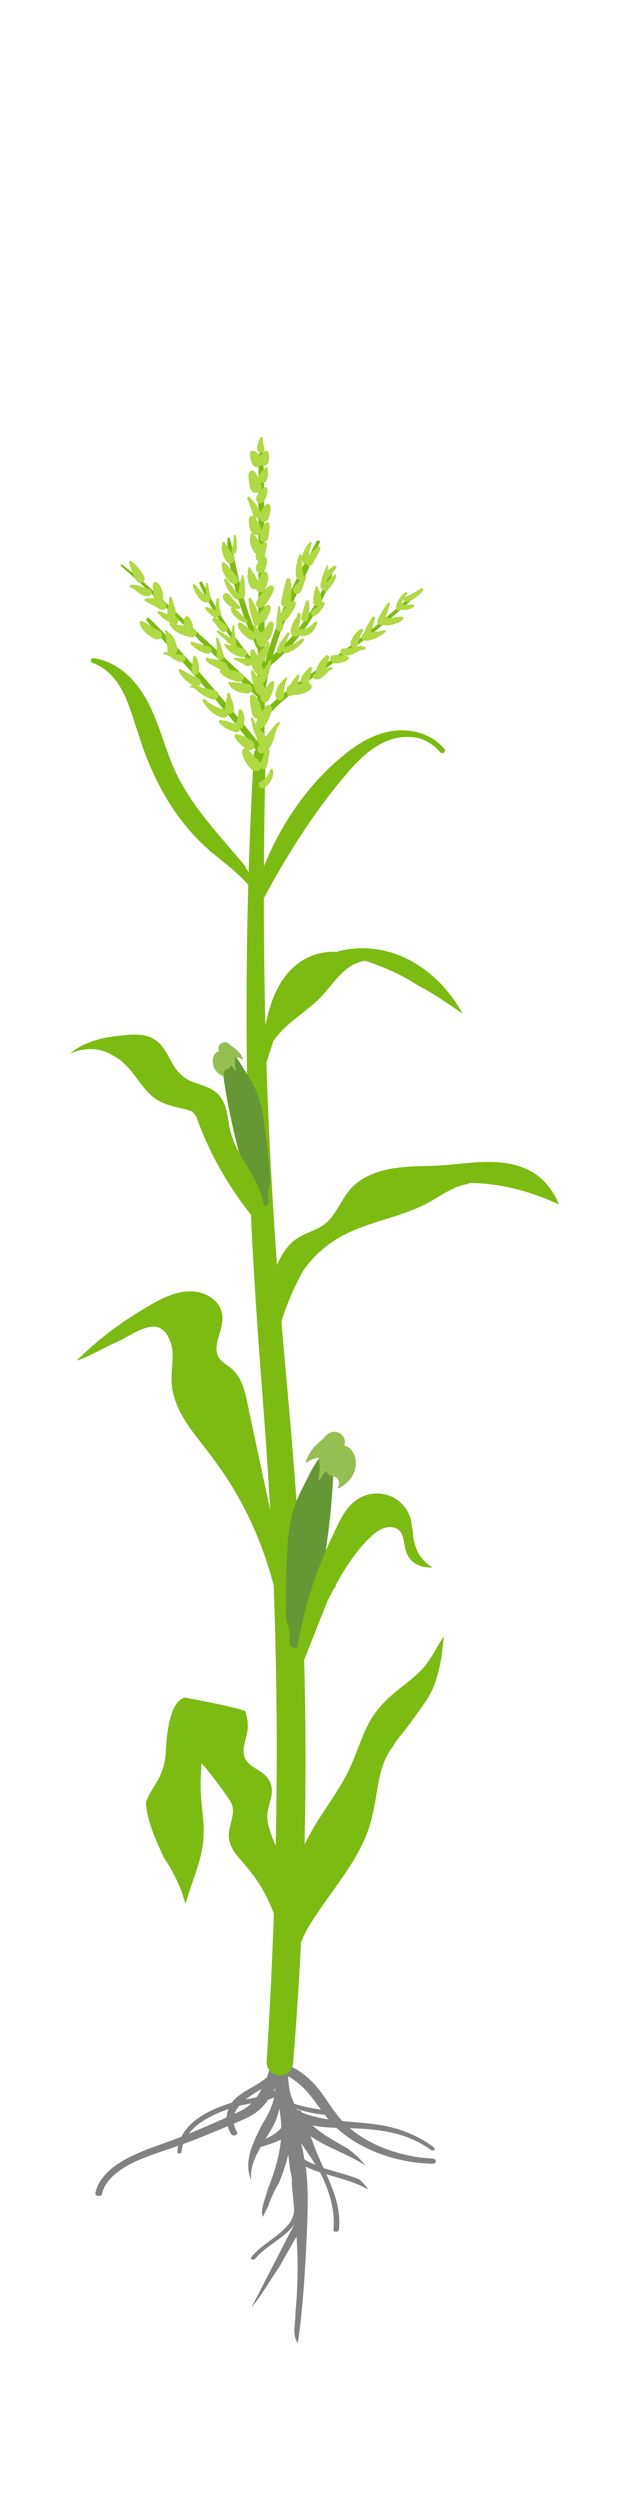 <?xml version="1.0" encoding="UTF-8"?>
<svg xmlns="http://www.w3.org/2000/svg" width="72" height="286" viewBox="0 0 72 286" fill="none">
  <g clip-path="url(#clip0_1454_13039)">
    <path d="M49.629 245.636C47.809 244.282 45.572 243.38 42.997 243.034C40.044 242.636 37.227 242.742 34.584 241.694C34.584 241.694 34.571 241.681 34.571 241.667C34.463 241.482 34.247 241.389 34.018 241.389C33.991 241.349 33.978 241.309 33.951 241.269C35.272 241.694 36.62 241.959 38.09 241.999C38.534 242.013 38.507 241.548 38.09 241.508C36.58 241.375 35.07 241.123 33.681 240.685C33.56 240.393 33.439 240.115 33.331 239.809C33.021 238.933 32.899 237.102 32.845 235.058C32.171 235.177 31.511 235.31 30.837 235.443C30.85 235.615 30.877 235.774 30.904 235.947C30.958 236.319 31.026 236.677 31.093 237.049C30.136 238.455 27.79 239.039 26.671 240.393C26.631 240.446 26.604 240.486 26.577 240.539C25.417 240.898 24.299 241.336 23.314 241.92C21.481 243.008 20.349 244.494 20.308 246.22C20.308 246.432 20.753 246.432 20.767 246.22C20.955 243.831 23.341 242.238 26.145 241.296C25.768 242.238 25.916 243.247 26.469 244.176C26.631 244.455 27.305 244.256 27.156 243.964C26.469 242.769 26.658 241.787 27.372 240.924C28.545 240.619 30.244 240.486 31.376 239.955C31.309 240.3 31.201 240.645 31.066 240.977C31.052 241.004 31.039 241.044 31.026 241.07C30.998 241.11 30.998 241.15 30.998 241.19C30.715 241.853 30.351 242.49 29.96 243.127C28.949 245.171 27.884 247.202 28.72 249.379C28.734 249.352 28.747 249.312 28.747 249.273C28.626 247.959 29.179 246.777 29.866 245.609C30.675 245.37 31.497 245.132 32.158 244.786C31.983 246.698 31.39 248.582 30.662 250.441C30.567 250.759 30.473 251.078 30.365 251.409C30.19 251.94 30.028 252.484 29.987 253.042C29.987 253.082 29.987 253.175 30.001 253.268C30.028 253.387 30.055 253.506 30.082 253.626C30.325 253.148 30.554 252.67 30.796 252.192C30.783 252.153 30.769 252.126 30.796 252.086C31.12 251.316 31.43 250.547 31.902 249.817C32.347 248.728 32.738 247.613 32.994 246.499C33.061 247.056 33.129 247.613 33.196 248.158C33.331 248.742 33.465 249.312 33.398 249.87C33.506 250.892 33.6 251.927 33.681 252.949C33.668 252.976 33.654 253.002 33.654 253.029C33.439 255.258 30.122 256.426 28.747 258.258C28.599 258.457 29.017 258.643 29.179 258.444C30.419 256.917 32.778 255.949 33.749 254.369C32.063 257.581 30.432 260.793 28.774 264.005C29.987 262.545 30.877 260.926 31.942 259.399C32.603 258.218 33.277 257.05 33.937 255.869C34.167 258.842 34.072 261.855 33.803 264.841C33.803 264.907 33.803 264.974 33.803 265.04C33.803 265.929 33.425 267.23 34.099 268.053C34.706 263.779 34.949 259.492 35.137 255.205C35.232 252.909 35.312 250.361 35.002 247.879C35.501 248.131 36.054 248.343 36.634 248.529C36.715 248.689 36.795 248.848 36.876 249.007C37.806 250.998 38.359 253.002 38.17 255.112C38.143 255.404 38.75 255.391 38.791 255.112C39.047 252.816 38.278 250.786 37.361 248.755C39.181 249.273 40.826 249.711 42.134 250.494C41.891 250.069 41.541 249.711 41.163 249.365C41.109 249.339 41.055 249.312 41.001 249.286C39.707 248.755 38.332 248.463 37.038 248.038C36.593 247.056 36.148 246.061 35.784 245.025C35.717 244.813 35.623 244.601 35.542 244.388C37.375 245.676 39.95 246.485 41.864 247.773C41.473 247.308 41.069 246.844 40.584 246.432C40.341 246.22 40.085 246.021 39.829 245.822C38.373 244.986 36.876 244.189 35.771 243.154C36.984 243.406 38.265 243.446 39.626 243.472C43.414 243.539 46.596 243.964 49.346 245.981C49.575 246.154 49.926 245.888 49.697 245.729L49.629 245.636ZM28.127 240.181C28.491 239.889 28.909 239.61 29.367 239.331C30.109 238.893 30.796 238.469 31.282 237.951C31.363 238.336 31.443 238.708 31.524 239.093C30.931 239.663 29.408 239.942 28.127 240.181ZM30.405 244.68C30.608 244.348 30.81 244.03 31.012 243.698C31.524 242.835 31.821 242.052 31.969 241.216C32.05 241.734 32.131 242.265 32.171 242.796C32.185 243.008 32.198 243.22 32.198 243.433C31.727 243.977 31.106 244.375 30.405 244.694V244.68ZM36.121 247.667C35.676 247.494 35.245 247.295 34.841 247.056C34.746 246.419 34.625 245.782 34.463 245.171C35.016 246.008 35.609 246.817 36.121 247.667Z" fill="#828282"></path>
    <path d="M10.925 250.905C11.087 249.936 11.707 249.047 12.53 248.304C13.352 247.56 14.39 246.963 15.482 246.472C16.574 245.981 17.72 245.57 18.839 245.171C19.958 244.773 21.05 244.348 22.128 243.897C23.207 243.446 24.272 242.981 25.35 242.504L26.941 241.787C27.453 241.548 27.939 241.309 28.329 241.03C29.071 240.486 29.597 239.663 30.015 238.854C30.432 238.044 30.77 237.181 30.918 236.358V236.345C30.972 236.053 31.349 235.841 31.754 235.881C31.808 235.881 31.861 235.894 31.902 235.907C33.007 236.186 33.938 236.69 34.692 237.261C35.461 237.832 36.068 238.482 36.58 239.146C37.604 240.473 38.332 241.84 39.492 242.968C41.797 245.238 45.558 246.751 49.508 246.95C49.737 246.95 49.913 247.096 49.899 247.268C49.886 247.428 49.697 247.56 49.468 247.547C45.261 247.428 41.177 245.901 38.562 243.473C37.24 242.251 36.445 240.845 35.434 239.637C34.45 238.429 33.115 237.341 31.417 236.942L32.401 236.491C32.199 237.473 31.808 238.349 31.322 239.239C31.079 239.677 30.796 240.101 30.473 240.526C30.149 240.937 29.758 241.362 29.233 241.734C28.72 242.092 28.141 242.358 27.601 242.597L25.97 243.287C24.878 243.751 23.786 244.202 22.681 244.64C21.575 245.078 20.43 245.49 19.284 245.875C18.138 246.26 17.019 246.631 15.967 247.083C14.916 247.534 13.945 248.065 13.177 248.728C12.408 249.379 11.842 250.162 11.68 250.998C11.653 251.157 11.451 251.263 11.249 251.237C11.047 251.21 10.899 251.078 10.912 250.932L10.925 250.905Z" fill="#828282"></path>
    <path d="M30.419 86.274C30.082 98.75 30.136 111.226 30.567 123.675C30.675 126.794 30.823 129.9 30.971 133.019C31.147 136.125 31.322 139.244 31.538 142.35C31.753 145.455 31.996 148.561 32.252 151.667L33.075 160.997C33.627 167.222 34.113 173.474 34.423 179.738C34.733 186.003 34.922 192.267 34.962 198.532C35.043 211.061 34.571 223.604 33.546 236.08C33.479 236.903 32.751 237.513 31.915 237.447C31.093 237.38 30.486 236.677 30.527 235.881L30.796 231.209L31.039 226.55C31.174 223.444 31.309 220.325 31.403 217.22L31.47 214.884C31.497 214.101 31.511 213.331 31.524 212.548L31.578 210.212L31.619 207.876C31.659 204.77 31.686 201.651 31.673 198.545C31.646 192.32 31.524 186.096 31.268 179.884C31.026 173.659 30.634 167.461 30.163 161.236C29.933 158.131 29.691 155.012 29.475 151.893C29.259 148.774 29.071 145.641 28.895 142.522C28.572 136.271 28.383 130.006 28.289 123.755C28.087 111.239 28.343 98.723 29.057 86.234C29.084 85.862 29.394 85.583 29.772 85.61C30.136 85.636 30.419 85.942 30.405 86.3L30.419 86.274Z" fill="#7CBB12"></path>
    <path d="M53.997 135.342C57.475 135.408 60.859 136.337 63.986 137.797C63.245 136.019 62.059 134.506 60.09 133.67C57.961 132.767 55.588 132.86 53.323 133.072C52.056 133.192 50.789 133.338 49.521 133.378C48.241 133.417 46.96 133.417 45.679 133.577C43.698 133.802 41.648 134.426 40.246 135.886C38.885 137.306 38.427 139.456 36.58 140.425C35.596 140.943 34.531 141.222 33.654 141.938C32.846 142.602 32.252 143.504 31.834 144.46C30.769 146.902 31.079 149.477 31.416 152.025V152.039C31.309 152.397 31.214 152.755 31.12 153.114C31.039 153.432 31.538 153.578 31.619 153.246C32.32 150.499 33.317 147.818 34.719 145.363C34.746 145.323 34.773 145.283 34.814 145.23C35.784 143.863 37.051 142.682 38.48 141.792C41.648 139.828 45.491 139.416 48.794 137.718C50.276 136.948 51.786 135.727 53.471 135.475C53.606 135.382 53.781 135.342 53.997 135.342Z" fill="#7CBB12"></path>
    <path d="M52.959 115.964C51.584 113.509 49.683 111.398 47.135 109.978C44.83 108.691 42.107 108.173 39.492 108.664C39.168 108.731 38.858 108.797 38.548 108.89C38.359 108.89 38.17 108.89 37.982 108.89C35.164 108.97 33.048 110.642 31.794 113.031C30.217 116.057 30.176 119.561 29.165 122.76C29.165 122.786 29.165 122.799 29.192 122.813C29.192 122.919 29.192 123.012 29.192 123.118C29.192 123.198 29.232 123.251 29.286 123.264C29.286 123.264 29.286 123.29 29.273 123.304C29.138 123.609 29.583 123.861 29.718 123.569C30.324 122.202 30.796 120.663 31.282 119.123C32.508 117.278 34.463 116.137 36.135 114.65C37.186 113.721 37.955 112.553 38.925 111.544C39.667 110.761 40.705 110.045 41.797 109.925C43.05 110.297 44.25 110.814 45.342 111.332C46.191 111.73 47.014 112.195 47.796 112.712C49.616 113.641 51.26 114.823 52.959 115.964Z" fill="#7CBB12"></path>
    <path d="M32.886 216.211C32.711 214.977 32.428 213.769 32.064 212.574C31.7 211.393 31.133 210.278 30.796 209.084C30.608 208.447 30.54 207.809 30.662 207.159C30.77 206.575 30.985 206.004 31.079 205.407C31.241 204.465 30.972 203.642 30.244 203.005C29.556 202.421 28.559 202.076 28.1 201.253C27.507 200.178 28.302 198.851 28.356 197.736C28.397 197.059 28.289 196.369 28.06 195.732C25.957 195.094 23.773 194.723 21.616 194.298C21.468 194.272 21.306 194.232 21.157 194.205C20.928 194.272 20.74 194.378 20.618 194.484C20.079 194.909 19.782 195.599 19.58 196.276C19.135 197.709 19.055 199.196 18.96 200.682C18.879 201.744 18.61 202.673 18.097 203.602C17.625 204.465 17.005 205.261 16.695 206.203C16.857 208.46 17.841 210.504 18.771 212.561C18.974 212.853 19.162 213.145 19.338 213.437C20.173 214.844 20.834 216.291 21.211 217.817C21.535 216.768 22.762 213.238 22.748 213.145C24.029 208.871 22.694 207.146 23.018 202.686C23.045 202.368 23.058 202.049 23.072 201.731C23.139 201.81 23.193 201.877 23.274 201.956C23.975 202.7 25.755 205.142 26.321 205.991C27.089 207.146 26.348 208.393 26.213 209.615C26.092 210.69 26.55 211.579 27.224 212.402C27.979 213.304 28.761 214.154 29.421 215.136C30.796 217.206 31.7 219.542 32.279 221.945C32.306 222.449 32.306 222.953 32.279 223.458C32.266 223.803 32.765 223.909 32.832 223.551C33.25 221.122 33.29 218.64 32.926 216.198L32.886 216.211Z" fill="#7CBB12"></path>
    <path d="M50.856 85.676C49.589 84.137 47.594 83.473 45.625 83.566C43.428 83.672 41.392 84.774 39.707 86.101C36.027 88.995 33.088 92.91 31.106 97.091C30.122 99.188 29.111 101.59 28.909 103.939C28.788 104.178 28.68 104.43 28.558 104.669C28.41 104.988 28.909 105.213 29.071 104.908C31.16 100.833 33.439 96.892 36.094 93.135C37.348 91.37 38.683 89.632 40.125 88.012C41.446 86.526 43.05 85.066 45.032 84.522C45.976 84.256 47.014 84.243 47.971 84.455C48.888 84.747 49.724 85.265 50.357 86.035C50.465 86.167 50.613 86.181 50.735 86.128C50.762 86.128 50.816 86.128 50.816 86.088C50.937 85.995 51.004 85.836 50.87 85.676H50.856Z" fill="#7CBB12"></path>
    <path d="M30.176 102.347C30.041 102.108 29.893 101.882 29.745 101.656C29.206 100.82 28.653 100.011 28.06 99.214C28.1 99.214 28.141 99.161 28.1 99.121C27.615 98.537 27.13 97.967 26.631 97.396C26.348 97.051 26.051 96.706 25.754 96.374C23.746 94.025 21.791 91.649 20.375 88.888C18.556 85.331 18.057 81.111 15.361 78.005C14.161 76.625 12.584 75.563 10.737 75.297C10.373 75.244 10.251 75.722 10.602 75.841C12.853 76.638 14.08 78.814 14.821 80.925C15.59 83.075 16.183 85.278 17.073 87.388C18.758 91.37 21.076 94.914 24.46 97.701C26.334 99.228 28.235 100.661 29.556 102.705C29.799 103.077 30.392 102.718 30.149 102.347H30.176Z" fill="#7CBB12"></path>
    <path d="M32.899 181.849C32.899 181.849 32.872 181.822 32.859 181.822C31.767 176.579 30.621 171.337 29.502 166.094L28.558 161.674C28.302 160.467 28.113 159.206 27.601 158.078C27.386 157.613 27.116 157.188 26.752 156.817C26.307 156.365 25.741 156.073 25.296 155.622C24.339 154.64 24.945 153.299 25.256 152.171C25.498 151.242 25.606 150.26 25.094 149.411C24.608 148.601 23.705 148.057 22.788 147.845C20.295 147.274 17.693 148.986 15.684 150.22C13.487 151.574 11.424 153.153 9.55 154.919C9.294 155.158 9.024 155.41 8.768 155.662C8.997 155.596 9.213 155.516 9.442 155.423C10.777 154.879 12.017 154.122 13.338 153.552C14.619 152.994 16.493 151.534 17.976 151.813C18.111 151.853 18.192 151.879 18.272 151.919C19.203 152.397 19.688 153.645 19.742 154.693C19.823 156.047 19.499 157.387 19.701 158.741C20.025 161.051 21.387 162.975 22.788 164.767C24.406 166.824 25.943 168.908 27.224 171.177C28.518 173.474 29.596 175.889 30.432 178.384C31.389 181.225 32.077 184.184 32.401 187.158C32.427 187.436 32.818 187.595 32.967 187.304C33.803 185.804 34.22 183.202 32.899 181.835V181.849Z" fill="#7CBB12"></path>
    <path d="M45.828 198.598C46.542 197.709 47.203 196.82 47.863 195.891C48.524 194.962 49.198 194.046 49.629 192.984C50.02 192.015 50.276 190.98 50.465 189.945C50.627 189.042 50.708 188.113 50.802 187.197C50.546 187.582 50.303 187.98 50.088 188.352C49.548 189.294 49.023 190.223 48.268 191.02C47.58 191.737 46.798 192.347 46.03 192.958C44.48 194.165 43.105 195.44 42.188 197.191C41.244 199.01 40.705 201.001 39.775 202.832C38.791 204.783 37.469 206.535 36.324 208.393C35.205 210.172 34.288 212.057 33.56 214.021C31.929 218.467 31.471 223.285 32.158 227.97C32.199 228.249 32.67 228.249 32.724 227.97C32.846 227.333 32.994 226.696 33.156 226.072C33.156 226.072 33.156 226.072 33.156 226.059C33.156 226.046 33.156 226.033 33.156 226.006C33.627 224.214 34.288 222.475 35.097 220.816C36.148 219.011 37.429 217.299 38.602 215.64C39.748 214.021 40.853 212.362 41.676 210.557C42.552 208.619 42.875 206.641 43.212 204.558C43.495 202.806 43.913 201.147 44.992 199.793C45.221 199.368 45.504 198.97 45.814 198.585L45.828 198.598Z" fill="#7CBB12"></path>
    <path d="M30.217 91.224C30.19 89.924 30.217 88.61 30.244 87.309C30.257 86.008 30.27 84.707 30.284 83.394C30.311 80.792 30.324 78.177 30.311 75.576C30.284 70.36 30.244 65.144 30.23 59.928C30.23 58.468 30.23 56.995 30.217 55.535C30.217 54.818 30.217 54.088 30.163 53.371C30.122 52.628 30.055 51.871 30.001 51.128C30.001 50.982 29.772 50.956 29.758 51.115C29.718 51.779 29.65 52.442 29.623 53.106C29.583 53.743 29.583 54.38 29.583 55.017C29.57 56.318 29.583 57.618 29.583 58.932C29.583 61.534 29.583 64.148 29.583 66.75C29.583 69.351 29.529 71.966 29.516 74.567C29.489 77.169 29.462 79.783 29.435 82.385C29.421 83.845 29.394 85.305 29.381 86.778C29.354 88.238 29.354 89.711 29.273 91.171C29.233 91.782 30.244 91.835 30.23 91.224H30.217Z" fill="#7CBB12"></path>
    <path d="M47.877 67.546C46.636 68.502 45.477 69.577 44.277 70.572C43.078 71.581 41.851 72.563 40.597 73.505C39.357 74.448 38.09 75.364 36.809 76.253C35.609 77.089 34.382 77.885 33.209 78.748C32.562 79.226 31.942 79.744 31.349 80.275C31.039 80.54 30.742 80.819 30.459 81.097C30.311 81.243 30.163 81.389 30.028 81.549C29.96 81.628 29.866 81.708 29.812 81.801C29.758 81.907 29.758 82.013 29.758 82.133C29.758 82.279 29.88 82.385 30.028 82.358C30.244 82.318 30.365 82.252 30.5 82.079C30.608 81.947 30.729 81.814 30.85 81.681C31.093 81.416 31.349 81.15 31.605 80.898C32.117 80.394 32.67 79.929 33.223 79.478C34.355 78.576 35.515 77.726 36.701 76.89C39.235 75.098 41.716 73.253 44.102 71.263C45.45 70.134 46.812 69.006 47.998 67.706C48.092 67.613 47.971 67.467 47.863 67.546H47.877Z" fill="#7CBB12"></path>
    <path d="M37.901 65.157C37.685 65.555 37.537 65.993 37.361 66.405C37.186 66.816 37.011 67.228 36.822 67.626C36.445 68.449 36.013 69.258 35.515 70.002C35.016 70.745 34.517 71.488 33.951 72.205C33.398 72.895 32.751 73.545 32.117 74.156C31.753 74.501 31.389 74.846 30.998 75.178C30.608 75.523 30.176 75.828 29.785 76.173C29.502 76.412 29.839 76.943 30.176 76.731C30.581 76.478 30.945 76.16 31.308 75.855C31.672 75.549 32.023 75.244 32.347 74.926C32.684 74.594 33.021 74.249 33.331 73.89C33.627 73.545 33.91 73.174 34.207 72.815C35.366 71.382 36.31 69.802 37.105 68.13C37.334 67.652 37.537 67.175 37.712 66.683C37.887 66.206 38.062 65.715 38.13 65.21C38.143 65.104 37.968 65.038 37.914 65.144L37.901 65.157Z" fill="#7CBB12"></path>
    <path d="M30.055 74.076C29.34 72.537 28.707 70.971 28.195 69.351C27.682 67.732 27.278 66.086 26.941 64.427C26.846 63.963 26.752 63.485 26.658 63.02C26.55 62.556 26.469 62.078 26.321 61.627C26.267 61.481 26.064 61.481 26.051 61.653C26.011 62.078 26.051 62.529 26.078 62.941C26.118 63.379 26.172 63.803 26.24 64.241C26.388 65.078 26.563 65.9 26.765 66.737C27.183 68.409 27.709 70.055 28.343 71.661C28.693 72.576 29.084 73.479 29.502 74.355C29.677 74.713 30.217 74.435 30.055 74.076Z" fill="#7CBB12"></path>
    <path d="M30.001 76.691C29.745 76.386 29.448 76.094 29.179 75.788C28.936 75.496 28.693 75.191 28.451 74.899C27.952 74.275 27.494 73.638 27.008 73.014C26.523 72.391 26.091 71.714 25.674 71.037C25.242 70.373 24.838 69.696 24.447 69.006C24.002 68.223 23.584 67.427 23.166 66.644C23.058 66.431 22.735 66.591 22.829 66.816C23.49 68.263 24.299 69.67 25.148 71.024C25.997 72.377 26.9 73.705 27.871 74.979C28.141 75.324 28.41 75.669 28.693 76.014C28.842 76.187 28.976 76.359 29.125 76.532C29.273 76.718 29.408 76.917 29.556 77.089C29.812 77.368 30.244 76.983 30.001 76.704V76.691Z" fill="#7CBB12"></path>
    <path d="M30.082 79.359C29.044 78.363 27.979 77.394 26.941 76.412C25.903 75.417 24.865 74.421 23.813 73.452C23.288 72.961 22.735 72.497 22.209 72.006C21.697 71.515 21.171 71.024 20.659 70.532C19.634 69.564 18.61 68.582 17.572 67.626C16.992 67.082 16.399 66.551 15.792 66.033C15.199 65.529 14.592 65.051 13.972 64.6C13.878 64.533 13.756 64.679 13.837 64.746C15.967 66.564 17.949 68.528 19.971 70.479C20.483 70.971 20.996 71.462 21.508 71.966C21.764 72.205 22.007 72.444 22.263 72.683C22.519 72.935 22.748 73.213 23.004 73.466C24.015 74.474 25.053 75.47 26.078 76.465C27.237 77.58 28.383 78.722 29.543 79.837C29.866 80.155 30.405 79.677 30.082 79.372V79.359Z" fill="#7CBB12"></path>
    <path d="M30.001 85.517C28.464 83.486 26.82 81.549 25.161 79.611C23.503 77.673 21.805 75.749 20.079 73.851C19.108 72.789 18.138 71.727 17.086 70.745C16.897 70.572 16.628 70.798 16.79 71.01C17.572 72.019 18.421 72.961 19.27 73.917C20.119 74.873 20.969 75.815 21.818 76.77C23.517 78.682 25.188 80.62 26.793 82.624C27.682 83.752 28.572 84.867 29.448 86.008C29.57 86.167 29.826 86.154 29.974 86.035C30.136 85.889 30.122 85.676 30.001 85.517Z" fill="#7CBB12"></path>
    <path d="M36.27 61.892C36.081 62.224 35.906 62.556 35.73 62.901C35.569 63.219 35.42 63.565 35.231 63.87C35.151 64.016 35.056 64.148 34.975 64.294C34.867 64.467 34.746 64.613 34.652 64.799C34.49 65.117 34.328 65.436 34.166 65.768C33.546 67.042 32.967 68.329 32.414 69.63C32.279 69.962 32.131 70.294 32.01 70.625C31.888 70.957 31.78 71.302 31.659 71.634C31.416 72.298 31.174 72.975 30.958 73.651C30.527 74.992 30.176 76.359 29.92 77.753C29.637 79.306 29.489 80.872 29.502 82.451C29.502 82.863 30.149 82.902 30.149 82.491C30.122 79.717 30.621 76.956 31.443 74.315C31.645 73.651 31.875 72.988 32.117 72.324C32.36 71.661 32.657 71.024 32.926 70.373C33.465 69.059 34.045 67.772 34.652 66.498C34.814 66.139 34.989 65.781 35.151 65.436C35.312 65.078 35.447 64.719 35.582 64.347C35.865 63.565 36.27 62.834 36.606 62.065C36.687 61.879 36.377 61.72 36.27 61.905V61.892Z" fill="#7CBB12"></path>
    <path d="M30.742 51.871C30.742 51.871 30.742 51.818 30.729 51.792C30.689 51.513 30.311 51.486 30.163 51.686C30.163 51.686 30.163 51.699 30.149 51.712C29.893 51.885 29.758 52.296 29.677 52.562C29.596 52.84 29.731 53.172 30.028 53.252C30.284 53.331 30.662 53.212 30.729 52.907C30.796 52.601 30.877 52.177 30.729 51.871H30.742Z" fill="#B1D845"></path>
    <path d="M30.136 50.81C30.095 50.584 30.069 50.398 30.095 50.173C30.122 49.974 29.839 49.947 29.772 50.106C29.677 50.319 29.556 50.544 29.502 50.77C29.435 51.022 29.354 51.354 29.502 51.58C29.664 51.845 30.163 51.885 30.244 51.526C30.311 51.261 30.203 51.049 30.149 50.796L30.136 50.81Z" fill="#B1D845"></path>
    <path d="M29.731 52.11C29.61 51.925 29.475 51.805 29.286 51.699C29.354 51.739 29.192 51.646 29.152 51.633C29.098 51.619 29.057 51.606 29.017 51.606C29.003 51.606 28.976 51.593 28.963 51.579C28.774 51.5 28.572 51.699 28.612 51.885C28.612 51.885 28.612 51.898 28.612 51.911C28.612 51.938 28.612 51.964 28.612 52.004C28.612 52.044 28.612 52.071 28.612 52.11C28.612 52.177 28.612 52.19 28.612 52.15C28.626 52.296 28.653 52.429 28.693 52.562C28.734 52.681 28.761 52.8 28.788 52.907C28.869 53.159 28.976 53.305 29.246 53.424C29.475 53.517 29.745 53.398 29.893 53.212C30.163 52.867 29.933 52.429 29.731 52.11Z" fill="#B1D845"></path>
    <path d="M30.675 53.876C30.675 53.769 30.635 53.623 30.648 53.531C30.662 53.411 30.5 53.371 30.432 53.464C30.378 53.531 30.257 53.623 30.203 53.676C30.109 53.769 30.015 53.836 29.934 53.942C29.785 54.128 29.637 54.353 29.57 54.592C29.502 54.831 29.597 55.083 29.826 55.203C30.028 55.296 30.352 55.256 30.473 55.03C30.608 54.778 30.662 54.513 30.689 54.234C30.689 54.114 30.689 54.008 30.689 53.889L30.675 53.876Z" fill="#B1D845"></path>
    <path d="M29.583 54.698C29.448 54.406 29.3 54.075 29.03 53.889C28.841 53.756 28.585 53.862 28.505 54.061C28.383 54.38 28.451 54.752 28.505 55.07C28.518 55.163 28.545 55.375 28.558 55.535C28.585 55.773 28.666 55.973 28.815 56.172C28.963 56.371 29.3 56.424 29.516 56.344C29.758 56.265 29.933 56.039 29.947 55.787C29.974 55.389 29.731 55.057 29.57 54.712L29.583 54.698Z" fill="#B1D845"></path>
    <path d="M30.608 56.079C30.635 55.959 30.608 55.84 30.5 55.773C30.405 55.707 30.244 55.707 30.163 55.8C30.082 55.893 29.96 55.959 29.88 56.052C29.772 56.158 29.691 56.278 29.597 56.397C29.394 56.689 29.233 57.008 29.381 57.353C29.448 57.526 29.677 57.618 29.853 57.578C30.203 57.499 30.352 57.167 30.459 56.862C30.513 56.729 30.554 56.596 30.581 56.45C30.581 56.397 30.621 56.318 30.621 56.265C30.621 56.212 30.594 56.145 30.621 56.079H30.608Z" fill="#B1D845"></path>
    <path d="M29.812 58.6C29.637 58.282 29.475 57.95 29.26 57.658C29.044 57.38 28.815 57.127 28.572 56.875C28.437 56.742 28.235 56.875 28.302 57.061C28.437 57.353 28.545 57.672 28.653 57.99C28.761 58.295 28.882 58.587 28.977 58.906C29.057 59.158 29.3 59.317 29.57 59.224C29.812 59.131 29.947 58.853 29.826 58.614L29.812 58.6Z" fill="#B1D845"></path>
    <path d="M30.877 57.764C30.81 57.645 30.675 57.605 30.554 57.658C30.297 57.778 30.122 58.056 30.001 58.295C29.893 58.521 29.772 58.746 29.691 58.985C29.61 59.264 29.745 59.596 30.041 59.676C30.338 59.755 30.634 59.623 30.742 59.331C30.837 59.092 30.877 58.84 30.931 58.6C30.985 58.335 31.026 58.003 30.877 57.751V57.764Z" fill="#B1D845"></path>
    <path d="M29.57 59.795C29.502 59.636 29.421 59.569 29.354 59.423C29.273 59.224 29.179 59.092 28.976 58.999C28.882 58.959 28.734 58.999 28.666 59.065C28.572 59.145 28.518 59.224 28.491 59.344C28.451 59.477 28.491 59.569 28.491 59.702C28.491 59.835 28.491 60.007 28.518 60.167C28.612 60.552 28.734 61.083 29.179 61.202C29.462 61.282 29.745 61.149 29.853 60.87C30.001 60.485 29.718 60.127 29.57 59.782V59.795Z" fill="#B1D845"></path>
    <path d="M30.864 60.26C30.864 60.26 30.864 60.153 30.864 60.1C30.864 60.008 30.81 59.941 30.783 59.848C30.742 59.715 30.608 59.676 30.5 59.755C30.432 59.808 30.351 59.835 30.297 59.901C30.257 59.941 30.244 59.994 30.217 60.047C30.122 60.193 30.068 60.326 30.001 60.485C29.866 60.791 29.718 61.162 29.704 61.494C29.704 61.653 29.772 61.852 29.92 61.932C30.055 61.998 30.149 62.025 30.297 61.998C30.459 61.985 30.608 61.826 30.662 61.68C30.769 61.388 30.783 61.029 30.823 60.724C30.837 60.565 30.864 60.419 30.864 60.26Z" fill="#B1D845"></path>
    <path d="M30.068 63.033C30.068 62.927 30.082 62.834 30.068 62.728C30.041 62.622 29.987 62.516 29.933 62.423C29.853 62.264 29.758 62.105 29.664 61.945C29.57 61.773 29.462 61.64 29.34 61.481C29.286 61.414 29.233 61.348 29.165 61.295C29.098 61.242 29.03 61.175 28.99 61.109C28.909 60.976 28.666 60.99 28.666 61.175C28.666 61.361 28.599 61.52 28.599 61.706C28.599 61.905 28.612 62.091 28.68 62.29C28.747 62.489 28.815 62.675 28.909 62.861C28.963 62.954 29.003 63.06 29.084 63.153C29.138 63.219 29.179 63.272 29.246 63.312C29.273 63.325 29.3 63.339 29.327 63.352C29.394 63.392 29.408 63.392 29.367 63.365C29.65 63.511 30.041 63.379 30.055 63.033H30.068Z" fill="#B1D845"></path>
    <path d="M30.257 63.963C30.19 63.963 30.176 64.07 30.257 64.07C30.338 64.07 30.338 63.963 30.257 63.963Z" fill="#B1D845"></path>
    <path d="M30.54 63.989C30.54 63.989 30.54 63.989 30.54 63.976C30.54 63.737 30.271 63.604 30.082 63.764C30.082 63.764 30.082 63.764 30.068 63.764C29.839 63.83 29.664 64.082 29.556 64.268C29.489 64.387 29.435 64.507 29.381 64.626C29.3 64.812 29.273 64.945 29.287 65.157C29.327 65.529 29.907 65.715 30.163 65.436C30.284 65.316 30.352 65.197 30.392 65.038C30.419 64.918 30.459 64.812 30.5 64.693C30.554 64.493 30.635 64.201 30.54 63.989Z" fill="#B1D845"></path>
    <path d="M30.217 62.065C30.055 62.131 29.947 62.211 29.812 62.343C29.664 62.489 29.57 62.688 29.475 62.874C29.313 63.219 29.138 63.803 29.435 64.109C29.623 64.294 29.92 64.321 30.122 64.148C30.311 63.989 30.324 63.803 30.338 63.578C30.338 63.405 30.365 63.273 30.405 63.113C30.432 62.994 30.459 62.861 30.5 62.728C30.54 62.582 30.554 62.436 30.567 62.29C30.581 62.105 30.378 61.985 30.217 62.065Z" fill="#B1D845"></path>
    <path d="M30.635 65.582C30.567 65.436 30.352 65.37 30.203 65.449C29.839 65.635 29.677 66.086 29.516 66.445C29.435 66.617 29.367 66.79 29.314 66.962C29.233 67.254 29.327 67.652 29.651 67.758C29.961 67.865 30.284 67.626 30.392 67.36C30.459 67.188 30.513 67.002 30.554 66.829C30.648 66.431 30.81 65.967 30.621 65.582H30.635Z" fill="#B1D845"></path>
    <path d="M31.335 67.241C31.335 67.028 31.12 66.896 30.931 66.989C30.837 67.042 30.729 67.068 30.648 67.135C30.581 67.201 30.527 67.267 30.459 67.334C30.297 67.493 30.163 67.679 30.014 67.851C29.745 68.183 29.475 68.515 29.327 68.927C29.152 69.391 29.745 69.723 30.109 69.431C30.446 69.165 30.675 68.781 30.891 68.422C30.998 68.236 31.12 68.05 31.201 67.851C31.241 67.772 31.268 67.679 31.308 67.599C31.349 67.48 31.349 67.374 31.349 67.254L31.335 67.241Z" fill="#B1D845"></path>
    <path d="M29.637 66.776C29.543 66.445 29.34 66.113 29.179 65.808C29.03 65.529 28.774 65.303 28.68 64.998C28.639 64.852 28.383 64.852 28.397 65.024C28.41 65.383 28.302 65.715 28.329 66.073C28.37 66.471 28.491 66.909 28.72 67.241C28.855 67.427 29.165 67.453 29.354 67.36C29.556 67.254 29.691 67.015 29.637 66.79V66.776Z" fill="#B1D845"></path>
    <path d="M30.958 69.431C30.931 69.179 30.635 69.152 30.459 69.272C30.392 69.325 30.338 69.391 30.284 69.457C30.203 69.524 30.149 69.603 30.082 69.696C30.001 69.802 29.907 69.895 29.812 70.002C29.623 70.214 29.367 70.426 29.34 70.758C29.314 71.077 29.637 71.342 29.947 71.263C30.352 71.17 30.594 70.732 30.742 70.386C30.864 70.094 31.012 69.763 30.972 69.444L30.958 69.431Z" fill="#B1D845"></path>
    <path d="M29.691 70.665C29.624 70.413 29.543 70.161 29.462 69.909C29.381 69.656 29.3 69.418 29.165 69.192C29.098 69.073 29.03 68.953 28.977 68.834C28.909 68.714 28.828 68.608 28.761 68.489C28.666 68.316 28.41 68.409 28.437 68.595C28.464 68.727 28.451 68.86 28.478 69.006C28.491 69.112 28.518 69.219 28.532 69.325C28.545 69.59 28.613 69.856 28.68 70.108C28.747 70.347 28.801 70.599 28.869 70.838C28.936 71.077 29.003 71.448 29.246 71.581C29.408 71.661 29.583 71.647 29.691 71.488C29.853 71.263 29.758 70.904 29.691 70.665Z" fill="#B1D845"></path>
    <path d="M30.486 73.452C30.432 73.24 30.311 73.081 30.203 72.895C30.095 72.736 30.001 72.576 29.893 72.417C29.677 72.112 29.435 71.833 29.206 71.541C29.125 71.435 28.963 71.541 28.99 71.647C29.017 71.82 29.071 72.006 29.084 72.178C29.084 72.351 29.138 72.523 29.178 72.696C29.219 72.855 29.259 73.028 29.313 73.187C29.367 73.373 29.408 73.598 29.516 73.771C29.65 73.983 29.893 74.116 30.149 74.01C30.378 73.93 30.554 73.678 30.486 73.426V73.452Z" fill="#B1D845"></path>
    <path d="M30.769 71.236C30.635 71.488 30.446 71.727 30.284 71.953C30.095 72.205 29.88 72.47 29.772 72.762C29.704 72.975 29.785 73.213 29.974 73.346C30.176 73.479 30.405 73.439 30.594 73.306C30.877 73.107 31.066 72.709 31.16 72.391C31.255 72.072 31.295 71.754 31.322 71.422C31.349 71.143 30.918 70.984 30.783 71.236H30.769Z" fill="#B1D845"></path>
    <path d="M30.823 73.93C30.823 73.731 30.85 73.572 30.729 73.399C30.634 73.253 30.432 73.359 30.486 73.519C30.513 73.598 30.527 73.705 30.486 73.797C30.486 73.824 30.392 73.93 30.419 73.904C30.365 73.957 30.284 74.01 30.216 74.063C30.136 74.129 30.068 74.182 29.987 74.249C29.677 74.567 29.421 74.899 29.178 75.257C29.017 75.496 29.084 75.828 29.327 75.987C29.556 76.147 29.92 76.08 30.068 75.841C30.338 75.403 30.621 74.952 30.742 74.448C30.796 74.236 30.81 74.103 30.823 73.93Z" fill="#B1D845"></path>
    <path d="M30.176 76.77C30.176 76.492 30.068 76.293 29.933 76.041C29.839 75.855 29.745 75.656 29.65 75.457C29.556 75.257 29.462 75.072 29.354 74.873C29.259 74.7 29.219 74.501 29.071 74.342C28.963 74.222 28.788 74.275 28.72 74.408C28.666 74.501 28.666 74.607 28.639 74.713C28.626 74.806 28.639 74.912 28.639 75.005C28.626 75.271 28.639 75.51 28.707 75.775C28.761 76.014 28.855 76.253 28.949 76.479C29.057 76.731 29.178 76.97 29.421 77.116C29.704 77.288 30.163 77.116 30.149 76.757L30.176 76.77Z" fill="#B1D845"></path>
    <path d="M30.796 75.576C30.608 76.001 30.351 76.372 30.082 76.757C29.799 77.156 29.381 77.461 29.3 77.978C29.259 78.297 29.61 78.43 29.853 78.337C30.365 78.138 30.554 77.501 30.742 77.049C30.918 76.598 30.998 76.107 31.052 75.642C31.066 75.483 30.85 75.457 30.783 75.589L30.796 75.576Z" fill="#B1D845"></path>
    <path d="M30.19 78.403C30.069 78.217 29.934 78.031 29.799 77.846C29.731 77.753 29.651 77.686 29.583 77.593C29.516 77.501 29.475 77.394 29.394 77.301C29.246 77.129 29.111 76.93 28.99 76.744C28.909 76.611 28.707 76.678 28.72 76.837C28.747 77.062 28.774 77.288 28.815 77.514C28.815 77.66 28.869 77.779 28.896 77.939C28.936 78.124 28.977 78.297 29.044 78.483C29.179 78.894 29.381 79.438 29.812 79.597C30.122 79.717 30.446 79.465 30.473 79.16C30.5 78.854 30.325 78.655 30.176 78.416L30.19 78.403Z" fill="#B1D845"></path>
    <path d="M31.363 77.992C31.363 77.992 31.241 77.885 31.174 77.899C31.012 77.952 30.904 78.111 30.796 78.231C30.662 78.376 30.54 78.562 30.432 78.722C30.325 78.881 30.23 79.053 30.122 79.213C29.988 79.412 29.826 79.624 29.826 79.876C29.826 80.208 30.19 80.513 30.513 80.314C30.769 80.168 30.864 79.956 30.972 79.704C31.052 79.518 31.147 79.332 31.201 79.146C31.268 78.96 31.309 78.775 31.349 78.589C31.376 78.483 31.363 78.376 31.376 78.27C31.39 78.164 31.403 78.085 31.349 77.992H31.363Z" fill="#B1D845"></path>
    <path d="M30.001 81.509C29.96 81.15 29.853 80.792 29.718 80.447C29.65 80.288 29.57 80.155 29.489 80.009C29.394 79.837 29.286 79.717 29.165 79.571C29.003 79.359 28.572 79.491 28.599 79.77C28.599 79.956 28.599 80.128 28.626 80.314C28.639 80.46 28.653 80.62 28.68 80.766C28.734 81.084 28.801 81.416 28.882 81.734C28.963 82.026 29.259 82.252 29.57 82.172C29.893 82.093 30.055 81.814 30.014 81.496L30.001 81.509Z" fill="#B1D845"></path>
    <path d="M31.053 80.805C30.972 80.659 30.796 80.58 30.635 80.659C30.513 80.686 30.405 80.752 30.352 80.845C30.176 81.164 29.974 81.456 29.785 81.774C29.61 82.079 29.3 82.451 29.3 82.823C29.26 83.009 29.3 83.208 29.475 83.327C29.651 83.433 29.853 83.407 30.015 83.287C30.028 83.287 30.055 83.261 30.069 83.248C30.23 83.155 30.338 83.009 30.446 82.836C30.54 82.677 30.635 82.504 30.716 82.332C30.904 81.973 31.026 81.602 31.134 81.217C31.174 81.084 31.16 80.912 31.066 80.805H31.053Z" fill="#B1D845"></path>
    <path d="M29.758 83.433C29.664 83.34 29.597 83.234 29.502 83.141C29.421 83.062 29.367 82.969 29.3 82.876C29.152 82.663 29.071 82.438 28.99 82.186C28.936 82.013 28.693 82.066 28.72 82.239C28.761 82.464 28.828 82.69 28.869 82.929C28.909 83.155 28.963 83.407 29.044 83.619C29.125 83.805 29.206 83.991 29.287 84.163C29.394 84.402 29.421 84.522 29.448 84.787C29.462 84.986 29.704 85.145 29.893 85.159C30.109 85.159 30.298 85.026 30.378 84.84C30.621 84.256 30.136 83.792 29.745 83.433H29.758Z" fill="#B1D845"></path>
    <path d="M32.67 77.554C32.522 77.673 32.374 77.846 32.252 77.952C32.104 78.085 31.929 78.31 31.834 78.509C31.619 78.96 31.295 79.677 31.78 80.049C31.942 80.168 32.172 80.129 32.32 80.009C32.562 79.823 32.522 79.531 32.522 79.292C32.522 79.106 32.522 78.934 32.562 78.748C32.603 78.562 32.63 78.39 32.67 78.191C32.711 78.005 32.792 77.872 32.873 77.7C32.94 77.567 32.805 77.434 32.67 77.527V77.554Z" fill="#B1D845"></path>
    <path d="M35.447 76.372C35.353 76.452 35.245 76.518 35.164 76.611C35.07 76.718 34.975 76.797 34.895 76.917C34.733 77.142 34.558 77.368 34.463 77.62C34.396 77.806 34.463 78.085 34.666 78.177C34.746 78.231 34.814 78.257 34.908 78.257C35.11 78.27 35.353 78.124 35.407 77.925C35.474 77.7 35.488 77.447 35.542 77.209C35.596 76.983 35.65 76.744 35.717 76.532C35.771 76.372 35.569 76.24 35.434 76.346L35.447 76.372Z" fill="#B1D845"></path>
    <path d="M33.991 77.248C33.776 77.54 33.533 77.819 33.344 78.138C33.156 78.456 32.872 78.814 32.832 79.199C32.791 79.531 33.277 79.783 33.52 79.531C33.789 79.239 33.883 78.828 34.005 78.456C34.126 78.098 34.18 77.739 34.261 77.381C34.301 77.222 34.099 77.116 34.005 77.262L33.991 77.248Z" fill="#B1D845"></path>
    <path d="M35.596 78.323C35.461 78.124 35.272 78.018 35.029 78.058C34.881 78.085 34.746 78.151 34.571 78.191C34.423 78.231 34.288 78.257 34.14 78.284C34.126 78.284 33.938 78.31 33.965 78.31C33.91 78.31 33.857 78.31 33.789 78.31C33.749 78.31 33.398 78.323 33.533 78.31C33.466 78.31 33.385 78.31 33.317 78.323C33.156 78.363 33.115 78.376 33.209 78.376C33.007 78.43 32.846 78.576 32.805 78.788C32.765 78.974 32.846 79.226 33.034 79.319C33.034 79.319 33.021 79.292 33.007 79.279C33.048 79.306 33.088 79.345 33.115 79.372C33.209 79.438 33.29 79.452 33.398 79.465C33.506 79.491 33.614 79.505 33.735 79.505C33.965 79.505 34.18 79.478 34.396 79.425C34.598 79.372 34.8 79.306 34.989 79.226C35.124 79.16 35.299 79.08 35.434 78.96C35.542 78.907 35.623 78.801 35.663 78.708C35.717 78.562 35.663 78.43 35.596 78.31V78.323Z" fill="#B1D845"></path>
    <path d="M35.596 78.324C35.596 78.324 35.582 78.297 35.569 78.297C35.569 78.297 35.582 78.324 35.596 78.324Z" fill="#B1D845"></path>
    <path d="M38.022 76.386C37.86 76.279 37.604 76.386 37.443 76.439C37.24 76.518 37.038 76.624 36.849 76.731C36.661 76.837 36.445 76.943 36.27 76.996C36.202 77.023 36.27 76.996 36.216 77.023C36.148 77.036 36.081 77.049 36.014 77.089C35.919 77.142 35.784 77.235 35.798 77.408C35.825 77.713 36.202 77.766 36.445 77.713C36.688 77.66 36.89 77.514 37.065 77.341C37.227 77.182 37.389 77.023 37.55 76.864C37.618 76.797 37.685 76.731 37.766 76.691C37.86 76.638 37.968 76.611 38.036 76.532C38.076 76.492 38.076 76.425 38.036 76.386H38.022Z" fill="#B1D845"></path>
    <path d="M37.294 75.032C37.159 75.151 37.025 75.257 36.903 75.39C36.782 75.523 36.674 75.669 36.566 75.828C36.458 75.987 36.364 76.147 36.297 76.319C36.216 76.505 36.175 76.691 36.162 76.89C36.121 77.288 36.674 77.447 36.89 77.129C36.998 76.97 37.092 76.824 37.159 76.638C37.227 76.492 37.281 76.346 37.335 76.2C37.402 76.054 37.456 75.908 37.51 75.762C37.577 75.603 37.618 75.457 37.685 75.297C37.793 75.058 37.456 74.859 37.267 75.019L37.294 75.032Z" fill="#B1D845"></path>
    <path d="M39.842 75.098C39.842 75.098 39.734 75.072 39.667 75.072C39.599 75.072 39.546 75.045 39.478 75.032C39.33 75.005 39.195 75.005 39.047 74.992C38.75 74.952 38.44 74.899 38.144 74.952C37.672 75.032 37.685 75.682 38.09 75.828C38.413 75.948 38.804 75.895 39.141 75.788C39.303 75.735 39.451 75.695 39.599 75.603C39.707 75.523 39.842 75.457 39.923 75.35C39.99 75.257 39.923 75.138 39.842 75.098Z" fill="#B1D845"></path>
    <path d="M41.338 71.939C41.177 72.046 41.028 72.138 40.88 72.271C40.732 72.404 40.597 72.563 40.489 72.736C40.381 72.908 40.287 73.081 40.206 73.267C40.112 73.505 40.085 73.705 40.206 73.917C40.3 74.143 40.556 74.196 40.718 74.023C40.88 73.904 40.947 73.771 40.988 73.572C41.028 73.413 41.069 73.253 41.123 73.094C41.23 72.789 41.379 72.47 41.554 72.192C41.635 72.072 41.487 71.873 41.352 71.966L41.338 71.939Z" fill="#B1D845"></path>
    <path d="M44.412 68.993C44.156 69.285 43.927 69.617 43.738 69.948C43.644 70.121 43.549 70.294 43.455 70.466C43.361 70.639 43.253 70.825 43.212 71.024C43.172 71.209 43.212 71.395 43.401 71.475C43.563 71.541 43.792 71.515 43.886 71.342C44.075 70.997 44.142 70.572 44.277 70.201C44.399 69.829 44.533 69.471 44.655 69.099C44.709 68.94 44.506 68.873 44.412 68.98V68.993Z" fill="#B1D845"></path>
    <path d="M46.448 67.759C46.124 67.944 45.868 68.236 45.679 68.555C45.585 68.714 45.504 68.873 45.437 69.046C45.369 69.232 45.275 69.457 45.342 69.656C45.41 69.856 45.693 69.948 45.814 69.749C45.908 69.59 45.908 69.431 45.935 69.258C45.962 69.099 46.016 68.94 46.07 68.781C46.192 68.475 46.407 68.21 46.623 67.958C46.704 67.865 46.569 67.706 46.461 67.772L46.448 67.759Z" fill="#B1D845"></path>
    <path d="M48.187 67.32C47.863 67.52 47.553 67.732 47.23 67.904C47.068 67.984 46.906 68.064 46.744 68.143C46.556 68.223 46.34 68.276 46.219 68.449C46.124 68.581 46.192 68.781 46.353 68.834C46.569 68.9 46.771 68.807 46.974 68.714C47.176 68.621 47.351 68.528 47.54 68.396C47.877 68.17 48.187 67.891 48.416 67.546C48.497 67.413 48.349 67.228 48.2 67.307L48.187 67.32Z" fill="#B1D845"></path>
    <path d="M47.23 69.152C46.974 69.179 46.758 69.205 46.502 69.192C46.259 69.179 46.03 69.139 45.801 69.099C45.639 69.073 45.464 69.126 45.396 69.298C45.342 69.457 45.437 69.643 45.599 69.696C46.151 69.869 46.852 69.776 47.338 69.457C47.486 69.351 47.419 69.139 47.23 69.152Z" fill="#B1D845"></path>
    <path d="M46.03 70.559C45.855 70.546 45.72 70.546 45.544 70.586C45.383 70.625 45.207 70.652 45.046 70.678C44.709 70.732 44.358 70.678 44.021 70.732C43.644 70.811 43.576 71.409 43.981 71.515C44.372 71.621 44.816 71.515 45.194 71.382C45.383 71.329 45.544 71.249 45.72 71.17C45.922 71.063 46.016 70.971 46.138 70.785C46.192 70.692 46.138 70.572 46.03 70.559Z" fill="#B1D845"></path>
    <path d="M43.927 72.085C43.563 72.231 43.199 72.258 42.808 72.298C42.43 72.338 41.986 72.338 41.635 72.47C41.298 72.603 41.325 73.2 41.689 73.267C41.837 73.293 41.959 73.32 42.12 73.293C42.228 73.28 42.322 73.253 42.43 73.227C42.633 73.174 42.848 73.107 43.037 73.014C43.414 72.842 43.738 72.59 44.075 72.364C44.237 72.258 44.129 72.006 43.927 72.085Z" fill="#B1D845"></path>
    <path d="M42.619 70.599C42.403 70.957 42.161 71.302 41.986 71.687C41.905 71.873 41.81 72.046 41.729 72.231C41.635 72.43 41.473 72.669 41.621 72.895C41.702 73.001 41.797 73.067 41.932 73.041C42.188 73.001 42.269 72.762 42.349 72.55C42.43 72.351 42.498 72.152 42.579 71.953C42.727 71.555 42.821 71.143 42.929 70.745C42.983 70.572 42.727 70.426 42.619 70.599Z" fill="#B1D845"></path>
    <path d="M41.757 73.997C41.365 73.851 40.948 73.904 40.557 74.023C40.368 74.076 40.179 74.129 39.977 74.169C39.815 74.196 39.64 74.209 39.519 74.182C39.303 74.143 39.074 74.209 38.993 74.435C38.925 74.647 39.033 74.886 39.249 74.952C39.694 75.098 40.179 74.966 40.57 74.753C40.894 74.581 41.285 74.328 41.676 74.342C41.878 74.342 41.945 74.063 41.743 73.983L41.757 73.997Z" fill="#B1D845"></path>
    <path d="M38.265 65.768C38.13 65.834 38.022 65.98 37.901 66.086C37.793 66.192 37.685 66.325 37.577 66.431C37.469 66.551 37.361 66.67 37.24 66.776C37.105 66.909 36.971 67.042 36.903 67.214C36.795 67.493 37.119 67.719 37.361 67.613C37.537 67.533 37.658 67.374 37.766 67.228C37.874 67.095 37.982 66.962 38.076 66.816C38.17 66.67 38.265 66.524 38.332 66.365C38.4 66.232 38.494 66.073 38.494 65.914C38.494 65.794 38.359 65.701 38.251 65.754L38.265 65.768Z" fill="#B1D845"></path>
    <path d="M37.415 64.732C37.227 65.091 37.092 65.476 36.944 65.847C36.876 66.033 36.822 66.232 36.782 66.418C36.728 66.644 36.647 66.869 36.687 67.108C36.741 67.466 37.334 67.52 37.415 67.148C37.469 66.936 37.415 66.75 37.415 66.537C37.415 66.338 37.415 66.153 37.415 65.967C37.429 65.582 37.496 65.197 37.577 64.812C37.604 64.706 37.442 64.6 37.389 64.719L37.415 64.732Z" fill="#B1D845"></path>
    <path d="M38.211 64.746C37.995 64.892 37.793 65.024 37.591 65.197C37.402 65.37 37.132 65.582 37.2 65.861C37.227 66.007 37.375 66.073 37.523 66.06C37.766 66.046 37.914 65.741 38.049 65.569C38.184 65.383 38.319 65.197 38.48 65.024C38.602 64.878 38.386 64.639 38.224 64.746H38.211Z" fill="#B1D845"></path>
    <path d="M36.849 68.701C36.795 68.435 36.741 68.17 36.647 67.918C36.607 67.812 36.593 67.666 36.526 67.573C36.458 67.453 36.404 67.32 36.377 67.188C36.337 67.028 36.108 67.055 36.094 67.214C36.094 67.36 36.04 67.48 36 67.612C35.959 67.719 35.959 67.865 35.933 67.984C35.879 68.25 35.865 68.528 35.838 68.794C35.825 68.966 35.919 69.152 36.067 69.245C36.067 69.245 36.094 69.258 36.108 69.272C36.283 69.378 36.499 69.365 36.66 69.232C36.66 69.232 36.688 69.219 36.701 69.205C36.836 69.099 36.903 68.887 36.863 68.714L36.849 68.701Z" fill="#B1D845"></path>
    <path d="M37.159 68.953C37.159 68.953 37.092 68.86 37.038 68.873C36.89 68.9 36.822 69.019 36.715 69.112C36.593 69.219 36.485 69.338 36.35 69.431C36.108 69.603 35.69 69.776 35.609 70.081C35.555 70.254 35.663 70.426 35.865 70.453C36.229 70.493 36.553 70.068 36.741 69.802C36.836 69.67 36.944 69.524 37.025 69.378C37.092 69.245 37.2 69.112 37.173 68.953H37.159Z" fill="#B1D845"></path>
    <path d="M35.42 69.749C35.42 69.418 35.393 69.099 35.353 68.767C35.326 68.621 35.11 68.621 35.056 68.754C34.949 69.059 34.841 69.351 34.746 69.656C34.652 69.962 34.585 70.28 34.49 70.585C34.423 70.825 34.558 71.063 34.8 71.116C35.056 71.169 35.245 70.984 35.286 70.745C35.34 70.413 35.407 70.081 35.407 69.749H35.42Z" fill="#B1D845"></path>
    <path d="M35.987 71.169C35.784 71.422 35.542 71.647 35.272 71.82C35.002 71.992 34.746 72.006 34.436 71.953C34.315 71.926 34.153 72.019 34.099 72.125C34.086 72.152 34.072 72.178 34.059 72.218C33.978 72.417 34.113 72.629 34.301 72.696C34.733 72.868 35.245 72.696 35.596 72.43C35.946 72.165 36.108 71.754 36.297 71.382C36.404 71.183 36.148 71.01 36 71.183L35.987 71.169Z" fill="#B1D845"></path>
    <path d="M34.275 71.355C34.342 70.984 34.477 70.612 34.382 70.227C34.342 70.055 34.045 70.055 34.045 70.254C34.045 70.466 33.937 70.599 33.816 70.758C33.695 70.917 33.6 71.117 33.52 71.302C33.358 71.661 33.142 72.245 33.371 72.603C33.573 72.948 34.072 72.921 34.234 72.537C34.315 72.338 34.261 72.112 34.234 71.9C34.221 71.714 34.234 71.515 34.261 71.342L34.275 71.355Z" fill="#B1D845"></path>
    <path d="M34.611 73.041C34.423 73.121 34.261 73.28 34.099 73.386C33.91 73.505 33.708 73.598 33.506 73.691C33.317 73.784 33.142 73.851 32.94 73.917C32.724 73.983 32.495 74.063 32.414 74.275C32.333 74.395 32.347 74.607 32.522 74.647C32.455 74.581 32.455 74.581 32.522 74.647C32.549 74.647 32.576 74.674 32.603 74.687C32.684 74.713 32.751 74.727 32.832 74.713C32.967 74.7 33.088 74.647 33.196 74.594C33.425 74.488 33.641 74.355 33.843 74.209C34.032 74.076 34.194 73.917 34.369 73.758C34.517 73.612 34.719 73.413 34.8 73.213C34.841 73.094 34.706 73.001 34.611 73.054V73.041Z" fill="#B1D845"></path>
    <path d="M32.873 72.404C32.63 72.749 32.36 73.067 32.131 73.426C32.023 73.598 31.942 73.784 31.861 73.957C31.753 74.182 31.646 74.382 31.74 74.634C31.794 74.78 31.983 74.806 32.104 74.753C32.306 74.66 32.374 74.435 32.455 74.249C32.535 74.05 32.616 73.864 32.697 73.665C32.832 73.28 32.953 72.895 33.129 72.523C33.196 72.377 32.967 72.271 32.873 72.404Z" fill="#B1D845"></path>
    <path d="M36.593 62.98C36.634 62.888 36.688 62.821 36.688 62.715C36.688 62.596 36.593 62.516 36.472 62.529C36.31 62.556 36.148 62.702 36.04 62.808C35.892 62.954 35.744 63.087 35.609 63.246C35.488 63.392 35.366 63.538 35.258 63.684C35.124 63.856 34.962 64.069 34.975 64.294C34.989 64.586 35.272 64.825 35.569 64.679C35.784 64.573 35.879 64.374 35.973 64.175C36.054 64.002 36.148 63.843 36.243 63.671C36.337 63.511 36.418 63.339 36.512 63.18C36.539 63.14 36.566 63.1 36.58 63.06C36.58 63.06 36.607 62.967 36.593 62.994V62.98Z" fill="#B1D845"></path>
    <path d="M34.679 65.423C34.638 65.224 34.611 65.024 34.598 64.825C34.584 64.626 34.557 64.427 34.544 64.215C34.544 64.002 34.557 63.79 34.544 63.578C34.544 63.445 34.355 63.339 34.274 63.485C34.166 63.671 34.126 63.883 34.059 64.082C33.991 64.308 33.937 64.547 33.897 64.772C33.87 64.985 33.856 65.224 33.856 65.436C33.856 65.715 33.843 66.007 34.032 66.232C34.032 66.232 34.112 66.299 34.153 66.325C34.382 66.431 34.638 66.325 34.719 66.1C34.8 65.874 34.719 65.648 34.665 65.423H34.679Z" fill="#B1D845"></path>
    <path d="M34.8 65.9C34.706 66.007 34.611 66.113 34.517 66.219C34.409 66.325 34.301 66.431 34.207 66.551C34.018 66.776 33.762 66.989 33.627 67.254C33.52 67.467 33.533 67.732 33.749 67.878C33.951 68.011 34.234 67.958 34.382 67.758C34.557 67.506 34.638 67.188 34.746 66.896C34.854 66.617 34.948 66.338 35.043 66.06C35.083 65.927 34.908 65.794 34.814 65.9H34.8Z" fill="#B1D845"></path>
    <path d="M33.344 67.108C33.344 66.856 33.277 66.604 33.25 66.338C33.223 66.113 32.832 66.086 32.778 66.312C32.724 66.537 32.643 66.737 32.589 66.962C32.535 67.201 32.481 67.427 32.428 67.666C32.374 67.891 32.333 68.117 32.279 68.343C32.212 68.621 32.077 68.953 32.252 69.219C32.374 69.404 32.657 69.564 32.886 69.418C33.048 69.311 33.156 69.192 33.209 69.006C33.25 68.86 33.263 68.714 33.29 68.568C33.317 68.329 33.344 68.09 33.358 67.852C33.358 67.599 33.371 67.374 33.358 67.121L33.344 67.108Z" fill="#B1D845"></path>
    <path d="M33.83 69.219C34.018 68.953 33.708 68.674 33.425 68.781C33.223 68.86 33.061 69.059 32.926 69.219C32.791 69.378 32.67 69.55 32.535 69.71C32.293 70.002 31.727 70.546 32.09 70.931C32.293 71.143 32.616 71.05 32.791 70.878C32.953 70.718 33.102 70.546 33.223 70.36C33.344 70.174 33.465 70.002 33.573 69.802C33.627 69.71 33.681 69.603 33.735 69.497C33.762 69.444 33.776 69.404 33.789 69.351C33.789 69.325 33.87 69.152 33.83 69.219Z" fill="#B1D845"></path>
    <path d="M32.346 71.462C32.333 71.236 32.293 70.997 32.279 70.771C32.252 70.546 32.198 70.333 32.158 70.121C32.117 69.895 32.09 69.656 32.05 69.431C32.023 69.298 31.848 69.338 31.834 69.444C31.794 69.683 31.78 69.922 31.753 70.148C31.726 70.373 31.672 70.599 31.659 70.824C31.645 71.05 31.619 71.276 31.619 71.501C31.619 71.78 31.592 72.019 31.834 72.205C31.942 72.284 32.104 72.258 32.212 72.178C32.441 71.992 32.387 71.727 32.373 71.475L32.346 71.462Z" fill="#B1D845"></path>
    <path d="M35.447 62.065C35.299 62.224 35.151 62.397 35.029 62.582C34.895 62.781 34.8 63.007 34.706 63.219C34.611 63.445 34.531 63.711 34.544 63.963C34.544 64.095 34.571 64.241 34.652 64.347C34.652 64.347 34.746 64.454 34.733 64.427C34.76 64.454 34.787 64.493 34.814 64.52C34.854 64.56 34.948 64.573 34.989 64.52C35.016 64.48 35.056 64.454 35.083 64.414C35.029 64.467 35.083 64.414 35.11 64.401C35.218 64.321 35.245 64.202 35.285 64.082C35.353 63.87 35.38 63.618 35.393 63.392C35.407 63.193 35.447 62.994 35.501 62.808C35.528 62.702 35.528 62.622 35.555 62.529C35.582 62.423 35.636 62.317 35.676 62.211C35.717 62.091 35.541 61.959 35.447 62.065Z" fill="#B1D845"></path>
    <path d="M27.102 62.197C27.102 62.025 27.102 61.852 27.076 61.68C27.062 61.52 27.049 61.348 26.941 61.215C26.887 61.162 26.806 61.189 26.779 61.242C26.712 61.388 26.752 61.574 26.739 61.733C26.739 61.892 26.725 62.051 26.698 62.197C26.658 62.529 26.482 62.861 26.523 63.179C26.55 63.379 26.833 63.405 26.941 63.259C27.143 62.98 27.102 62.516 27.102 62.184V62.197Z" fill="#B1D845"></path>
    <path d="M26.873 63.989C26.873 63.711 26.739 63.551 26.577 63.352C26.483 63.233 26.402 63.127 26.321 62.994C26.24 62.861 26.159 62.715 26.078 62.582C26.024 62.489 25.997 62.397 25.916 62.317C25.862 62.264 25.795 62.211 25.768 62.131C25.714 61.959 25.418 61.945 25.431 62.158C25.431 62.251 25.431 62.343 25.39 62.423C25.35 62.529 25.35 62.622 25.363 62.742C25.39 62.927 25.418 63.113 25.471 63.286C25.606 63.684 25.755 64.255 26.213 64.427C26.496 64.533 26.887 64.308 26.86 63.989H26.873Z" fill="#B1D845"></path>
    <path d="M27.278 66.259C27.143 65.847 26.739 65.529 26.469 65.21C26.348 65.064 26.226 64.892 26.105 64.759C26.038 64.679 25.957 64.613 25.889 64.547C25.849 64.52 25.822 64.48 25.782 64.454C25.755 64.454 25.741 64.44 25.714 64.427C25.755 64.427 25.755 64.427 25.714 64.387C25.593 64.228 25.35 64.387 25.377 64.56C25.391 64.706 25.377 64.945 25.431 65.144C25.485 65.343 25.593 65.569 25.701 65.754C25.916 66.126 26.24 66.683 26.698 66.803C27.008 66.896 27.399 66.63 27.291 66.285L27.278 66.259Z" fill="#B1D845"></path>
    <path d="M27.116 67.719C26.968 67.559 26.833 67.4 26.698 67.228C26.428 66.896 26.159 66.564 25.903 66.232C25.808 66.113 25.606 66.232 25.647 66.365C25.768 66.803 25.93 67.214 26.172 67.586C26.307 67.785 26.442 67.971 26.59 68.157C26.739 68.343 26.9 68.608 27.17 68.595C27.332 68.595 27.48 68.489 27.494 68.316C27.507 68.05 27.291 67.904 27.13 67.732L27.116 67.719Z" fill="#B1D845"></path>
    <path d="M28.046 67.652C28.046 67.453 28.046 67.254 28.033 67.042C28.019 66.644 27.938 66.259 27.884 65.861C27.884 65.754 27.696 65.754 27.682 65.861C27.601 66.246 27.467 66.63 27.413 67.015C27.386 67.201 27.359 67.387 27.332 67.586C27.305 67.798 27.251 68.037 27.305 68.25C27.399 68.595 27.858 68.621 27.992 68.289C28.073 68.09 28.046 67.865 28.046 67.666V67.652Z" fill="#B1D845"></path>
    <path d="M27.453 69.391C27.453 69.391 27.359 69.272 27.305 69.219C27.264 69.165 27.21 69.126 27.157 69.073C27.049 68.966 26.954 68.834 26.833 68.714C26.725 68.608 26.617 68.502 26.523 68.382C26.429 68.263 26.348 68.104 26.226 67.997C26.078 67.878 25.903 67.812 25.714 67.904C25.552 67.984 25.445 68.183 25.498 68.356C25.593 68.727 25.93 69.046 26.213 69.285C26.375 69.418 26.55 69.497 26.739 69.577C26.82 69.617 26.914 69.643 27.008 69.67C27.103 69.696 27.197 69.696 27.291 69.696C27.453 69.71 27.561 69.497 27.453 69.378V69.391Z" fill="#B1D845"></path>
    <path d="M28.329 71.023C28.208 70.904 28.1 70.798 28.006 70.678C27.884 70.532 27.736 70.413 27.588 70.28C27.305 70.015 27.062 69.736 26.725 69.537C26.59 69.444 26.361 69.577 26.415 69.749C26.536 70.148 26.779 70.426 27.103 70.705C27.264 70.838 27.413 70.984 27.601 71.063C27.777 71.143 27.965 71.209 28.154 71.276C28.302 71.316 28.437 71.143 28.329 71.023Z" fill="#B1D845"></path>
    <path d="M29.165 72.457C29.044 72.311 28.869 72.218 28.72 72.099C28.599 72.006 28.478 71.913 28.37 71.807C28.235 71.687 28.087 71.581 27.952 71.488C27.804 71.382 27.682 71.263 27.507 71.223C27.372 71.196 27.237 71.263 27.224 71.409C27.197 71.754 27.48 72.192 27.709 72.43C27.844 72.576 27.992 72.709 28.154 72.842C28.316 72.975 28.478 73.121 28.68 73.187C29.125 73.333 29.448 72.802 29.165 72.47V72.457Z" fill="#B1D845"></path>
    <path d="M23.921 68.382C23.8 68.223 23.57 68.144 23.409 68.024C23.274 67.918 23.139 67.812 23.018 67.679C22.883 67.546 22.762 67.387 22.654 67.241C22.559 67.121 22.465 66.975 22.317 66.909C22.303 66.896 22.29 66.869 22.276 66.856C22.209 66.763 22.034 66.856 22.074 66.962C22.101 67.042 22.074 67.135 22.114 67.214C22.142 67.321 22.182 67.427 22.236 67.52C22.33 67.732 22.438 67.918 22.559 68.117C22.802 68.502 23.233 68.993 23.746 68.927C24.029 68.9 24.069 68.555 23.934 68.369L23.921 68.382Z" fill="#B1D845"></path>
    <path d="M24.11 68.449C24.11 68.157 24.015 67.878 23.948 67.599C23.894 67.307 23.854 67.029 23.786 66.75C23.759 66.63 23.571 66.644 23.557 66.763C23.53 67.055 23.557 67.334 23.557 67.626C23.557 67.918 23.503 68.21 23.557 68.489C23.611 68.794 24.11 68.754 24.11 68.449Z" fill="#B1D845"></path>
    <path d="M24.973 70.041C24.784 69.869 24.528 69.763 24.285 69.67C24.056 69.577 23.827 69.444 23.57 69.444C23.517 69.444 23.449 69.497 23.476 69.564C23.557 69.802 23.759 69.962 23.921 70.134C24.11 70.32 24.312 70.532 24.555 70.652C24.905 70.811 25.229 70.294 24.959 70.041H24.973Z" fill="#B1D845"></path>
    <path d="M25.283 70.174C25.269 69.909 25.161 69.656 25.121 69.391C25.08 69.126 25.08 68.847 25.094 68.581C25.094 68.422 24.824 68.343 24.784 68.528C24.73 68.807 24.689 69.086 24.676 69.365C24.676 69.497 24.676 69.63 24.676 69.763C24.676 69.922 24.663 70.081 24.703 70.227C24.743 70.36 24.851 70.466 25.013 70.453C25.148 70.453 25.296 70.333 25.283 70.187V70.174Z" fill="#B1D845"></path>
    <path d="M25.93 71.594C25.701 71.342 25.39 71.143 25.121 70.944C24.905 70.771 24.649 70.572 24.366 70.731C24.258 70.798 24.258 70.917 24.352 70.997C24.433 71.063 24.487 71.169 24.555 71.249C24.636 71.342 24.703 71.435 24.77 71.541C24.919 71.754 25.094 71.992 25.283 72.178C25.458 72.338 25.714 72.377 25.903 72.218C26.078 72.059 26.091 71.793 25.943 71.608L25.93 71.594Z" fill="#B1D845"></path>
    <path d="M26.59 73.081C26.334 72.908 26.051 72.775 25.795 72.616C25.525 72.457 25.269 72.284 25 72.152C24.892 72.099 24.743 72.218 24.838 72.324C25.053 72.55 25.296 72.749 25.525 72.961C25.754 73.174 25.97 73.413 26.213 73.625C26.536 73.89 26.941 73.32 26.59 73.081Z" fill="#B1D845"></path>
    <path d="M28.208 74.488C28.046 74.236 27.831 74.196 27.561 74.116C27.372 74.063 27.183 73.983 26.981 73.944C26.792 73.89 26.59 73.851 26.401 73.811C26.307 73.797 26.213 73.771 26.118 73.758C26.024 73.731 25.93 73.678 25.835 73.665C25.741 73.638 25.62 73.731 25.687 73.837C25.781 73.997 25.916 74.156 26.051 74.289C26.199 74.461 26.375 74.607 26.563 74.74C26.752 74.873 26.968 74.966 27.183 75.045C27.439 75.138 27.75 75.257 28.006 75.112C28.208 74.992 28.343 74.727 28.208 74.514V74.488Z" fill="#B1D845"></path>
    <path d="M28.828 75.656C28.788 75.47 28.599 75.284 28.397 75.297C27.912 75.324 27.413 75.297 26.927 75.244C26.766 75.218 26.739 75.443 26.873 75.496C27.305 75.669 27.709 75.881 28.1 76.133C28.262 76.24 28.532 76.24 28.666 76.094C28.788 75.961 28.855 75.841 28.815 75.656H28.828Z" fill="#B1D845"></path>
    <path d="M27.062 73.877C27.062 73.492 26.954 73.121 26.927 72.736C26.9 72.351 26.819 71.966 26.806 71.581C26.806 71.462 26.631 71.448 26.617 71.581C26.577 71.979 26.509 72.351 26.496 72.749C26.482 73.147 26.415 73.532 26.455 73.93C26.482 74.275 27.076 74.222 27.076 73.877H27.062Z" fill="#B1D845"></path>
    <path d="M16.506 65.967C16.358 65.608 16.102 65.29 15.859 64.985C15.617 64.693 15.32 64.467 15.051 64.201C14.916 64.069 14.714 64.201 14.781 64.387C14.835 64.507 14.875 64.639 14.916 64.772C14.956 65.051 15.091 65.33 15.199 65.582C15.32 65.861 15.428 66.166 15.603 66.418C15.752 66.644 16.021 66.763 16.291 66.63C16.547 66.498 16.614 66.206 16.506 65.954V65.967Z" fill="#B1D845"></path>
    <path d="M17.14 67.427C16.911 67.307 16.763 67.321 16.547 67.254C16.372 67.201 16.21 67.108 16.035 67.055C15.86 66.989 15.684 66.936 15.495 66.922C15.32 66.909 15.132 66.869 14.956 66.922C14.808 66.975 14.781 67.175 14.943 67.228C15.105 67.294 15.239 67.321 15.388 67.44C15.536 67.559 15.684 67.679 15.832 67.785C16.143 67.998 16.601 68.329 17.005 68.21C17.181 68.157 17.315 68.051 17.342 67.865C17.369 67.719 17.315 67.493 17.154 67.427H17.14Z" fill="#B1D845"></path>
    <path d="M18.96 68.98C18.812 68.807 18.582 68.727 18.38 68.661C18.192 68.595 18.003 68.528 17.801 68.502C17.639 68.475 17.464 68.449 17.302 68.435C17.1 68.409 16.911 68.449 16.722 68.462C16.52 68.462 16.466 68.714 16.655 68.794C16.817 68.86 16.951 68.98 17.113 69.046C17.261 69.112 17.396 69.192 17.544 69.272C17.693 69.351 17.855 69.431 18.003 69.524C18.192 69.643 18.353 69.749 18.582 69.776C19.014 69.829 19.203 69.298 18.96 69.006V68.98Z" fill="#B1D845"></path>
    <path d="M20.335 70.785C20.2 70.625 19.998 70.586 19.809 70.519C19.634 70.466 19.472 70.4 19.297 70.32C18.974 70.187 18.623 70.081 18.313 69.922C18.151 69.842 17.936 70.028 18.084 70.174C18.354 70.44 18.61 70.718 18.947 70.931C19.095 71.024 19.257 71.117 19.419 71.209C19.648 71.329 19.836 71.462 20.119 71.422C20.43 71.382 20.51 70.984 20.335 70.771V70.785Z" fill="#B1D845"></path>
    <path d="M22.155 71.873C21.939 71.767 21.67 71.727 21.427 71.687C21.211 71.647 21.009 71.594 20.807 71.541C20.686 71.515 20.578 71.515 20.456 71.488C20.389 71.488 20.308 71.448 20.241 71.435C20.038 71.382 19.877 71.316 19.701 71.223C19.607 71.17 19.472 71.196 19.432 71.316C19.405 71.435 19.432 71.608 19.54 71.647C19.607 71.754 19.688 71.86 19.769 71.939C19.863 72.019 19.944 72.099 20.052 72.178C20.146 72.245 20.227 72.311 20.322 72.377C20.537 72.51 20.807 72.576 21.05 72.669C21.333 72.775 21.629 72.882 21.939 72.921C22.209 72.948 22.452 72.736 22.492 72.497C22.546 72.218 22.384 72.006 22.142 71.886L22.155 71.873Z" fill="#B1D845"></path>
    <path d="M20.119 70.161C20.119 69.829 20.052 69.51 19.931 69.205C19.823 68.927 19.756 68.648 19.661 68.369C19.607 68.223 19.378 68.21 19.365 68.396C19.351 68.688 19.365 68.953 19.284 69.245C19.203 69.524 19.162 69.829 19.162 70.121C19.162 70.373 19.351 70.599 19.621 70.625C19.863 70.639 20.133 70.44 20.133 70.174L20.119 70.161Z" fill="#B1D845"></path>
    <path d="M18.502 67.44C18.407 67.175 18.272 66.803 18.003 66.683C17.976 66.67 17.962 66.644 17.935 66.63C17.774 66.498 17.517 66.657 17.504 66.843C17.504 66.843 17.504 66.856 17.504 66.869C17.45 66.989 17.477 67.135 17.504 67.267C17.517 67.4 17.531 67.546 17.544 67.679C17.571 67.918 17.544 68.25 17.585 68.515C17.639 68.781 17.909 68.966 18.178 68.94C18.461 68.913 18.663 68.701 18.69 68.422C18.731 68.104 18.61 67.719 18.515 67.44H18.502Z" fill="#B1D845"></path>
    <path d="M21.966 71.196C21.899 71.037 21.831 70.877 21.724 70.758C21.71 70.731 21.683 70.705 21.67 70.665C21.508 70.4 21.131 70.479 21.09 70.785C21.09 70.877 21.036 70.957 21.036 71.05C21.036 71.156 21.036 71.276 21.036 71.382C21.036 71.621 21.063 71.886 21.252 72.059C21.508 72.298 21.899 72.231 22.047 71.9C22.142 71.661 22.047 71.408 21.966 71.183V71.196Z" fill="#B1D845"></path>
    <path d="M24.042 74.05C23.881 73.957 23.692 73.917 23.503 73.864C23.341 73.811 23.166 73.758 23.004 73.718C22.667 73.638 22.344 73.519 22.02 73.426C21.872 73.373 21.737 73.559 21.845 73.678C22.087 73.957 22.371 74.169 22.681 74.368C22.843 74.461 23.004 74.541 23.18 74.607C23.368 74.687 23.584 74.78 23.786 74.78C23.975 74.78 24.137 74.687 24.204 74.501C24.258 74.342 24.204 74.129 24.042 74.036V74.05Z" fill="#B1D845"></path>
    <path d="M26.092 76.306C25.984 75.828 25.337 75.589 24.892 75.47C24.689 75.417 24.474 75.39 24.272 75.364C24.096 75.35 23.962 75.377 23.813 75.257C23.705 75.165 23.544 75.231 23.571 75.377C23.611 75.788 24.015 75.961 24.352 76.133C24.541 76.24 24.744 76.346 24.932 76.452C25.161 76.585 25.39 76.81 25.674 76.797C25.93 76.784 26.172 76.585 26.105 76.306H26.092Z" fill="#B1D845"></path>
    <path d="M25.62 75.005C25.539 74.66 25.444 74.315 25.323 73.983C25.202 73.665 25.107 73.32 24.973 73.001C24.905 72.855 24.703 72.948 24.716 73.094C24.757 73.426 24.811 73.758 24.811 74.09C24.811 74.421 24.811 74.74 24.797 75.072C24.797 75.324 25 75.523 25.256 75.51C25.498 75.496 25.687 75.257 25.633 75.019L25.62 75.005Z" fill="#B1D845"></path>
    <path d="M27.547 76.943C27.197 76.824 26.819 76.731 26.455 76.664C26.28 76.625 26.091 76.611 25.916 76.598C25.808 76.598 25.714 76.598 25.619 76.625C25.525 76.651 25.471 76.651 25.363 76.638C25.161 76.638 25.08 76.89 25.242 76.996C25.323 77.049 25.377 77.089 25.431 77.169C25.498 77.248 25.566 77.315 25.646 77.355C25.808 77.448 25.983 77.554 26.145 77.633C26.469 77.779 26.833 77.912 27.183 77.992C27.413 78.045 27.696 77.992 27.83 77.779C27.884 77.686 27.925 77.607 27.925 77.514C27.925 77.275 27.79 77.036 27.547 76.97V76.943Z" fill="#B1D845"></path>
    <path d="M28.814 78.549C28.693 78.31 28.464 78.257 28.221 78.217C27.992 78.177 27.763 78.151 27.534 78.124C27.332 78.098 27.116 78.098 26.941 78.071C26.819 78.058 26.698 78.045 26.577 78.045C26.536 78.045 26.496 78.045 26.469 78.058C26.415 78.071 26.415 78.071 26.469 78.058C26.401 78.045 26.428 78.058 26.348 78.018C26.199 77.952 26.064 78.164 26.172 78.27C26.213 78.297 26.226 78.323 26.253 78.363C26.307 78.43 26.253 78.363 26.28 78.416C26.334 78.509 26.415 78.602 26.482 78.682C26.563 78.761 26.671 78.814 26.765 78.881C26.887 78.96 27.008 79.04 27.143 79.093C27.359 79.186 27.588 79.239 27.803 79.279C28.154 79.345 28.545 79.425 28.788 79.08C28.895 78.921 28.895 78.708 28.801 78.536L28.814 78.549Z" fill="#B1D845"></path>
    <path d="M18.569 72.576C18.515 72.404 18.434 72.271 18.273 72.178C18.273 72.178 18.178 72.138 18.151 72.125C18.111 72.099 18.07 72.085 18.03 72.059C17.909 71.993 17.895 71.993 17.787 71.939C17.693 71.886 17.612 71.847 17.531 71.793C17.356 71.687 17.248 71.621 17.073 71.501C16.938 71.409 16.79 71.316 16.628 71.249C16.52 71.196 16.439 71.13 16.331 71.103C16.331 71.103 16.304 71.103 16.291 71.09C16.156 71.024 15.94 71.117 15.994 71.289C15.994 71.342 16.008 71.355 16.021 71.316C16.021 71.329 16.021 71.342 16.021 71.355C16.021 71.435 16.048 71.488 16.075 71.555C16.129 71.674 16.183 71.78 16.25 71.9C16.385 72.099 16.534 72.258 16.709 72.43C16.898 72.603 17.113 72.762 17.342 72.895C17.639 73.081 17.949 73.253 18.3 73.094C18.488 73.014 18.623 72.749 18.556 72.55L18.569 72.576Z" fill="#B1D845"></path>
    <path d="M20.848 74.886C20.726 74.873 20.686 74.886 20.578 74.886C20.483 74.886 20.403 74.886 20.308 74.859C20.133 74.82 19.971 74.753 19.796 74.713C19.459 74.634 19.068 74.514 18.744 74.674C18.65 74.727 18.677 74.859 18.785 74.873C18.974 74.886 19.135 74.926 19.311 75.019C19.472 75.098 19.621 75.218 19.756 75.311C20.066 75.536 20.511 75.815 20.915 75.709C21.387 75.576 21.333 74.939 20.848 74.873V74.886Z" fill="#B1D845"></path>
    <path d="M22.869 77.713C22.667 77.54 22.438 77.474 22.195 77.381C22.034 77.315 21.885 77.222 21.724 77.142C21.548 77.049 21.373 76.97 21.211 76.85C21.036 76.731 20.861 76.664 20.686 76.558C20.551 76.478 20.402 76.611 20.47 76.757C20.564 76.956 20.618 77.142 20.78 77.315C20.928 77.474 21.05 77.633 21.211 77.779C21.373 77.925 21.548 78.071 21.724 78.191C21.953 78.363 22.155 78.509 22.452 78.562C22.869 78.629 23.193 78.005 22.869 77.713Z" fill="#B1D845"></path>
    <path d="M22.721 75.921C22.667 75.642 22.559 75.364 22.424 75.112C22.344 74.966 22.101 75.005 22.087 75.178C22.074 75.443 22.02 75.709 22.007 75.961C21.993 76.226 21.926 76.492 21.899 76.757C21.872 76.996 22.087 77.209 22.317 77.222C22.573 77.235 22.748 77.049 22.788 76.81C22.829 76.518 22.788 76.186 22.735 75.908L22.721 75.921Z" fill="#B1D845"></path>
    <path d="M20.187 73.691C20.119 73.492 20.066 73.28 19.944 73.067C19.85 72.895 19.715 72.709 19.567 72.563C19.499 72.497 19.391 72.457 19.311 72.391C19.23 72.324 19.176 72.218 19.122 72.138C19.027 72.006 18.825 72.152 18.893 72.298C18.933 72.391 18.987 72.484 19 72.576C19 72.656 18.974 72.736 18.974 72.815C18.974 72.895 19 72.975 19 73.054C19 73.16 19 73.267 19.027 73.346C19.054 73.532 19.095 73.718 19.122 73.904C19.122 73.983 19.149 74.063 19.162 74.156C19.162 74.156 19.162 74.249 19.162 74.275C19.162 74.289 19.162 74.315 19.162 74.342C19.162 74.395 19.162 74.435 19.189 74.474C19.27 74.74 19.486 74.926 19.782 74.899C20.052 74.873 20.281 74.66 20.295 74.382C20.308 74.143 20.241 73.904 20.173 73.678L20.187 73.691Z" fill="#B1D845"></path>
    <path d="M24.797 79.093C24.528 78.947 24.271 78.921 23.975 78.854C23.719 78.801 23.476 78.722 23.22 78.668C22.991 78.602 22.762 78.536 22.532 78.496C22.303 78.456 22.087 78.39 21.858 78.456C21.71 78.496 21.75 78.708 21.912 78.682C22.168 78.642 22.371 78.828 22.546 78.987C22.721 79.146 22.883 79.306 23.072 79.425C23.287 79.558 23.503 79.677 23.719 79.783C23.961 79.889 24.204 80.022 24.474 80.035C24.703 80.035 24.919 79.903 24.999 79.691C25.067 79.491 24.999 79.199 24.797 79.106V79.093Z" fill="#B1D845"></path>
    <path d="M25.795 81.204C25.377 81.071 24.946 80.991 24.555 80.779C24.352 80.673 24.164 80.553 23.975 80.434C23.786 80.314 23.625 80.155 23.476 79.996C23.355 79.863 23.126 80.009 23.207 80.181C23.436 80.62 23.746 81.044 24.123 81.363C24.501 81.681 24.973 82 25.471 82.106C25.727 82.159 25.984 82.066 26.078 81.814C26.159 81.575 26.024 81.296 25.782 81.217L25.795 81.204Z" fill="#B1D845"></path>
    <path d="M27.184 82.902C26.86 82.796 26.537 82.703 26.213 82.597C26.051 82.544 25.889 82.478 25.714 82.451C25.552 82.425 25.404 82.398 25.242 82.371C25.067 82.345 25 82.571 25.094 82.677C25.323 82.956 25.566 83.168 25.889 83.34C26.213 83.513 26.563 83.659 26.914 83.752C27.103 83.805 27.318 83.752 27.426 83.579C27.467 83.513 27.494 83.447 27.494 83.367C27.494 83.168 27.386 82.982 27.197 82.929L27.184 82.902Z" fill="#B1D845"></path>
    <path d="M26.739 80.726C26.698 80.553 26.644 80.381 26.59 80.208C26.536 80.049 26.469 79.889 26.415 79.73C26.361 79.584 26.375 79.398 26.267 79.279C26.213 79.226 26.119 79.226 26.078 79.279C25.984 79.398 25.997 79.598 25.984 79.744C25.984 79.81 25.97 79.863 25.943 79.916C25.903 80.009 25.889 80.089 25.876 80.195C25.849 80.394 25.795 80.58 25.781 80.766C25.755 80.991 25.714 81.217 25.835 81.429C26.065 81.814 26.577 81.748 26.752 81.363C26.846 81.15 26.779 80.912 26.725 80.686L26.739 80.726Z" fill="#B1D845"></path>
    <path d="M27.965 82.093C27.938 81.801 27.857 81.403 27.628 81.204C27.534 81.124 27.359 81.124 27.318 81.27C27.264 81.509 27.291 81.761 27.237 82.013C27.21 82.133 27.183 82.252 27.143 82.371C27.089 82.504 27.008 82.637 26.968 82.77C26.806 83.234 27.52 83.619 27.776 83.168C27.952 82.863 28.006 82.451 27.965 82.106V82.093Z" fill="#B1D845"></path>
    <path d="M28.869 84.761C28.585 84.561 28.262 84.389 27.952 84.243C27.79 84.163 27.628 84.124 27.453 84.07C27.318 84.031 27.143 83.964 26.995 84.004C26.914 84.031 26.833 84.097 26.846 84.177C26.846 84.296 26.887 84.362 26.954 84.442C27.049 84.681 27.278 84.92 27.467 85.092C27.709 85.318 27.952 85.544 28.221 85.73C28.478 85.902 28.869 85.836 29.03 85.57C29.206 85.291 29.125 84.96 28.869 84.774V84.761Z" fill="#B1D845"></path>
    <path d="M31.861 82.624C31.619 82.77 31.389 83.035 31.214 83.261C31.214 83.261 31.16 83.327 31.16 83.34C31.133 83.367 31.093 83.407 31.079 83.42C31.026 83.486 30.985 83.553 30.931 83.619C30.837 83.752 30.742 83.858 30.648 83.991C30.473 84.243 30.311 84.508 30.122 84.76C30.095 84.787 30.001 84.906 30.028 84.867C30.001 84.893 29.987 84.92 29.96 84.946C29.96 84.946 29.947 84.96 29.933 84.973C29.933 84.986 29.88 85.026 29.88 85.039C29.826 85.092 29.758 85.145 29.704 85.198C29.677 85.225 29.664 85.252 29.637 85.265C29.583 85.305 29.543 85.371 29.516 85.424C29.475 85.504 29.475 85.504 29.516 85.451C29.327 85.836 29.57 86.207 29.987 86.194C29.974 86.194 30.217 86.154 30.244 86.141C30.325 86.101 30.392 86.048 30.459 85.995C30.54 85.928 30.608 85.862 30.662 85.796C30.823 85.623 30.945 85.437 31.052 85.225C31.16 85.026 31.255 84.827 31.322 84.615C31.322 84.588 31.363 84.455 31.363 84.455C31.363 84.415 31.39 84.376 31.403 84.336C31.43 84.23 31.457 84.15 31.47 84.057C31.524 83.845 31.578 83.619 31.673 83.42C31.713 83.314 31.753 83.221 31.821 83.115C31.888 83.009 31.956 82.916 32.023 82.809C32.077 82.717 31.983 82.571 31.875 82.637L31.861 82.624Z" fill="#B1D845"></path>
    <path d="M30.837 85.809C30.81 85.65 30.594 85.636 30.513 85.743C30.419 85.862 30.351 86.021 30.284 86.167C30.217 86.313 30.149 86.473 30.095 86.632C29.987 86.937 29.799 87.282 29.772 87.601C29.745 87.946 30.297 88.171 30.473 87.826C30.634 87.521 30.662 87.123 30.729 86.778C30.783 86.473 30.877 86.114 30.837 85.796V85.809Z" fill="#B1D845"></path>
    <path d="M29.785 87.203C29.556 86.937 29.259 86.725 29.03 86.446C28.909 86.313 28.801 86.167 28.666 86.048C28.626 86.008 28.585 85.942 28.518 85.875C28.451 85.796 28.356 85.769 28.275 85.703C28.087 85.544 27.763 85.597 27.75 85.889C27.75 85.982 27.723 86.061 27.723 86.154C27.723 86.274 27.763 86.38 27.803 86.486C27.858 86.698 27.938 86.897 28.06 87.097C28.289 87.481 28.572 87.893 28.963 88.132C29.57 88.517 30.244 87.747 29.785 87.203Z" fill="#B1D845"></path>
    <path d="M31.214 88.026C31.174 87.933 31.012 87.919 30.958 88.012C30.891 88.145 30.85 88.291 30.783 88.437C30.715 88.596 30.635 88.716 30.527 88.849C30.338 89.087 30.095 89.273 29.826 89.406C29.354 89.645 29.745 90.401 30.203 90.136C30.594 89.91 30.877 89.592 31.079 89.194C31.241 88.875 31.363 88.371 31.214 88.026Z" fill="#B1D845"></path>
    <path d="M38.265 167.262C38.265 167.116 38.265 166.97 38.211 166.837C38.211 166.784 38.211 166.744 38.224 166.691C38.224 166.598 38.13 166.532 38.049 166.545C37.928 166.413 37.739 166.32 37.51 166.32C36.998 166.32 36.593 166.731 36.324 167.116C35.677 168.045 35.218 169.08 34.706 170.076C34.207 171.045 33.762 172.04 33.479 173.089C33.196 174.204 33.021 175.305 32.953 176.447C32.805 178.796 32.697 181.158 32.697 183.508C32.697 184.038 32.697 184.569 32.724 185.1C32.832 185.591 33.048 186.056 33.129 186.547C33.183 186.905 33.169 187.277 33.156 187.635C33.156 187.795 33.156 187.967 33.169 188.126C33.209 188.193 33.25 188.246 33.304 188.299C33.317 188.312 33.344 188.339 33.358 188.352C33.735 188.604 34.126 188.591 34.396 188.312C34.409 188.02 34.463 187.715 34.504 187.476C34.625 186.72 34.881 186.003 35.205 185.299C35.596 184.437 35.973 183.574 36.364 182.711C36.459 182.247 36.553 181.782 36.634 181.318C37.079 178.995 37.416 176.659 37.699 174.31C37.982 171.974 38.103 169.611 38.238 167.262H38.265Z" fill="#659734"></path>
    <path d="M40.179 165.815C40.044 165.669 39.896 165.55 39.707 165.497C39.627 165.47 39.465 165.47 39.438 165.377C39.411 165.311 39.492 165.112 39.492 165.046C39.492 164.674 39.343 164.316 39.047 164.077C38.737 163.825 38.305 163.745 37.928 163.851C37.483 163.984 37.254 164.355 36.93 164.647C36.526 165.006 36.121 165.324 35.784 165.762C35.447 166.2 35.191 166.678 35.016 167.196C34.989 167.289 35.097 167.355 35.164 167.302C35.542 166.997 36 166.811 36.485 166.771C36.634 167.581 36.62 168.404 36.445 169.213C36.431 169.306 36.539 169.386 36.607 169.293C36.822 168.934 37.078 168.589 37.335 168.258C37.389 168.443 37.51 168.603 37.672 168.709C37.955 168.908 38.346 168.868 38.602 169.133C38.845 169.399 38.885 169.81 38.696 170.102C38.642 170.182 38.737 170.315 38.831 170.262C39.613 169.824 40.314 169.133 40.597 168.284C40.867 167.474 40.772 166.492 40.179 165.842V165.815Z" fill="#95BF52"></path>
    <path d="M25.282 120.955C25.269 120.835 25.282 120.716 25.296 120.609C25.296 120.57 25.282 120.53 25.269 120.49C25.256 120.41 25.337 120.357 25.404 120.357C25.498 120.238 25.633 120.158 25.835 120.132C26.253 120.092 26.604 120.41 26.846 120.702C27.426 121.419 27.871 122.242 28.356 123.025C28.828 123.782 29.259 124.565 29.543 125.401C29.853 126.29 30.055 127.179 30.19 128.108C30.459 130.02 30.702 131.931 30.85 133.855C30.877 134.293 30.904 134.718 30.931 135.156C30.877 135.554 30.729 135.952 30.688 136.364C30.662 136.669 30.702 136.961 30.742 137.253C30.756 137.386 30.769 137.519 30.756 137.651C30.729 137.704 30.688 137.757 30.648 137.797C30.634 137.811 30.621 137.824 30.608 137.837C30.311 138.063 30.001 138.076 29.758 137.877C29.718 137.638 29.664 137.399 29.61 137.2C29.462 136.589 29.206 136.019 28.895 135.475C28.518 134.798 28.154 134.121 27.79 133.431C27.682 133.059 27.574 132.687 27.48 132.302C26.968 130.444 26.55 128.546 26.159 126.662C25.781 124.764 25.525 122.852 25.269 120.941L25.282 120.955Z" fill="#659734"></path>
    <path d="M24.46 122.069C24.676 122.574 25.134 122.972 25.633 123.198C25.7 123.224 25.741 123.144 25.714 123.091C25.579 122.919 25.593 122.667 25.714 122.494C25.849 122.322 26.091 122.322 26.253 122.189C26.348 122.109 26.415 122.003 26.442 121.897C26.617 122.083 26.779 122.282 26.941 122.494C26.981 122.547 27.049 122.494 27.035 122.441C26.887 121.963 26.846 121.446 26.9 120.955C27.197 120.955 27.48 121.047 27.736 121.22C27.79 121.247 27.844 121.207 27.83 121.154C27.696 120.848 27.52 120.556 27.291 120.317C27.062 120.065 26.806 119.893 26.536 119.694C26.32 119.534 26.172 119.309 25.889 119.256C25.646 119.203 25.39 119.269 25.215 119.441C25.053 119.601 24.972 119.826 24.999 120.052C24.999 120.105 25.053 120.211 25.053 120.251C25.04 120.304 24.945 120.317 24.892 120.331C24.784 120.384 24.689 120.463 24.622 120.556C24.285 120.981 24.285 121.592 24.487 122.069H24.46Z" fill="#95BF52"></path>
    <path d="M47.715 177.309C47.445 176.699 47.284 175.969 47.257 175.239C47.176 174.814 47.135 174.389 47.068 174.058C46.906 173.248 46.502 172.505 45.882 171.934C44.682 170.806 42.916 170.554 41.419 171.244C39.599 172.08 38.791 174.19 37.995 175.863C35.757 180.521 34.342 185.538 33.735 190.661C33.695 191.02 34.248 191.325 34.409 190.914L34.585 190.476C34.585 190.476 34.585 190.608 34.598 190.661C34.598 190.715 34.692 190.715 34.692 190.661C34.692 190.476 34.719 190.29 34.733 190.104L36.324 186.096C36.634 185.313 36.944 184.53 37.254 183.746C37.335 183.561 37.402 183.375 37.483 183.176C37.726 182.698 37.968 182.207 38.224 181.729C38.346 181.663 38.427 181.517 38.427 181.357C38.656 180.919 38.898 180.495 39.155 180.07C40.098 178.504 41.19 176.964 42.552 175.717C43.199 175.133 44.035 174.575 44.965 174.734C46.084 174.934 46.165 175.982 46.327 176.885C46.556 178.238 47.338 179.114 48.767 179.3C49.009 179.327 49.252 179.34 49.495 179.327C48.726 178.822 48.079 178.185 47.702 177.309H47.715Z" fill="#7CBB12"></path>
    <path d="M27.911 132.833C27.143 131.533 26.482 130.232 26.226 128.745C26.024 127.591 25.93 126.343 25.148 125.388C24.379 124.458 23.18 124.193 22.101 123.795C20.793 123.304 20.119 122.414 19.486 121.22C18.974 120.278 18.434 119.256 17.423 118.765C16.183 118.154 14.66 118.38 13.338 118.526C11.438 118.738 9.415 119.322 8.013 120.543C9.388 119.919 11.02 119.8 12.395 120.463C12.584 120.556 12.772 120.663 12.947 120.769C13.743 121.167 14.43 121.844 14.956 122.468C15.765 123.436 16.412 124.551 17.383 125.388C18.38 126.25 19.594 126.529 20.847 126.821C21.265 126.914 21.67 127.033 22.061 127.193C22.061 127.193 22.088 127.219 22.088 127.232C22.209 127.392 22.33 127.538 22.452 127.697C23.975 132.05 26.321 136.072 29.273 139.655C29.34 139.841 29.394 140.027 29.462 140.2C29.448 140.279 29.421 140.372 29.394 140.452C29.327 140.691 29.677 140.85 29.799 140.624C31.174 138.01 29.233 135.023 27.925 132.807L27.911 132.833ZM29.516 139.868C29.516 139.868 29.516 139.815 29.502 139.788H29.529C29.529 139.815 29.529 139.854 29.516 139.881V139.868Z" fill="#7CBB12"></path>
  </g>
  <defs>
    <clipPath id="clip0_1454_13039">
      <rect width="56" height="218" fill="white" transform="translate(8 50)"></rect>
    </clipPath>
  </defs>
</svg>
